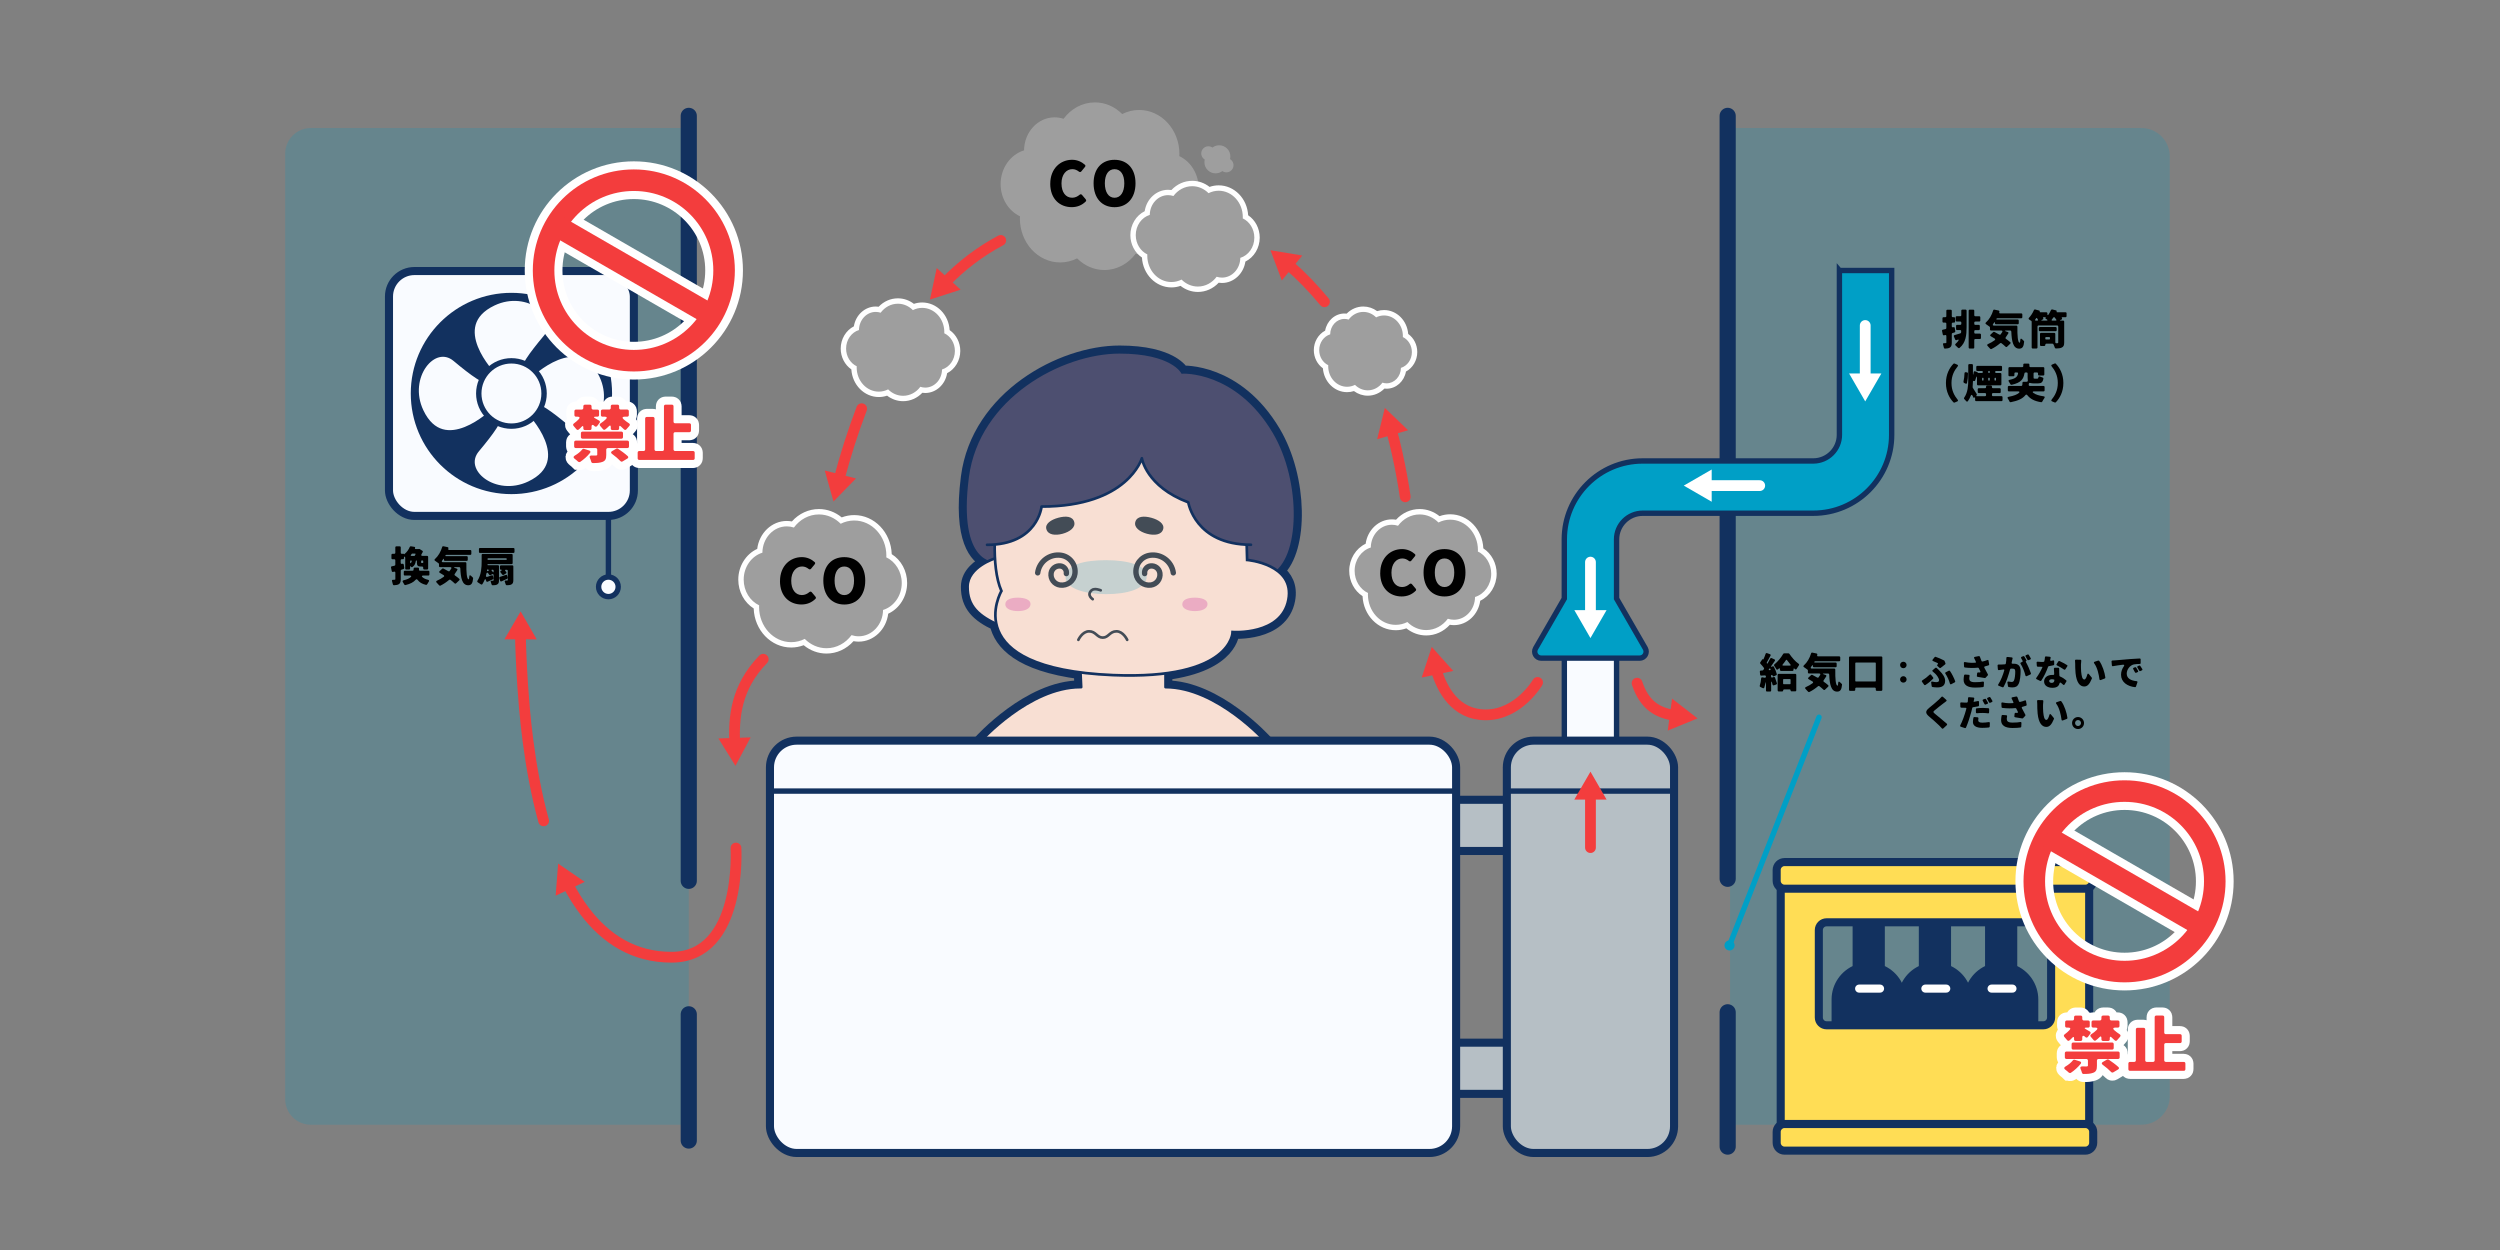 <?xml version="1.0" encoding="UTF-8"?>
<svg id="_18_" data-name="(18)" xmlns="http://www.w3.org/2000/svg" viewBox="0 0 928 464">
  <rect x="0" y="0" width="928" height="464" fill="#808080" stroke="none"/>
  <defs>
    <style>
      .cls-1, .cls-2, .cls-3, .cls-4, .cls-5, .cls-6, .cls-7, .cls-8, .cls-9, .cls-10, .cls-11, .cls-12, .cls-13, .cls-14, .cls-15, .cls-16, .cls-17, .cls-18, .cls-19, .cls-20 {
        stroke-miterlimit: 10;
      }

      .cls-1, .cls-5, .cls-6, .cls-8, .cls-21 {
        stroke-width: 2px;
      }

      .cls-1, .cls-6, .cls-8, .cls-9, .cls-10, .cls-22, .cls-11, .cls-12, .cls-13, .cls-14, .cls-23, .cls-16, .cls-17, .cls-24 {
        stroke: #12315f;
      }

      .cls-1, .cls-10 {
        fill: #f9fbff;
      }

      .cls-2 {
        stroke: #b6bfc5;
        stroke-width: 16px;
      }

      .cls-2, .cls-3, .cls-4, .cls-5, .cls-22, .cls-21, .cls-13, .cls-14, .cls-15, .cls-23, .cls-19, .cls-20 {
        fill: none;
      }

      .cls-3 {
        stroke-width: 14px;
      }

      .cls-3, .cls-7, .cls-15, .cls-18 {
        stroke: #fff;
      }

      .cls-4, .cls-5, .cls-22, .cls-21, .cls-14, .cls-15, .cls-23, .cls-18, .cls-24, .cls-20 {
        stroke-linecap: round;
      }

      .cls-4, .cls-15 {
        stroke-width: 4px;
      }

      .cls-4, .cls-19 {
        stroke: #f33d3d;
      }

      .cls-25 {
        opacity: .2;
      }

      .cls-25, .cls-8, .cls-26, .cls-18 {
        fill: #009fc6;
      }

      .cls-5 {
        stroke: #009fc6;
      }

      .cls-6, .cls-12, .cls-27 {
        fill: #12315f;
      }

      .cls-7, .cls-14 {
        stroke-width: 6px;
      }

      .cls-7, .cls-28 {
        fill: #f33d3d;
      }

      .cls-29 {
        fill: #ebacc3;
      }

      .cls-9, .cls-24 {
        fill: #f8dfd3;
      }

      .cls-10, .cls-12, .cls-16, .cls-17, .cls-18 {
        stroke-width: 3px;
      }

      .cls-22 {
        stroke-width: 5px;
      }

      .cls-22, .cls-21, .cls-23, .cls-24 {
        stroke-linejoin: round;
      }

      .cls-11, .cls-30 {
        fill: #4d4f70;
      }

      .cls-21, .cls-20 {
        stroke: #434c56;
      }

      .cls-31 {
        fill: #fff;
      }

      .cls-13 {
        stroke-width: 22px;
      }

      .cls-16, .cls-32 {
        fill: #fd5;
      }

      .cls-17 {
        fill: #b6bfc5;
      }

      .cls-33 {
        fill: #9e9e9e;
      }

      .cls-19 {
        stroke-width: 8px;
      }

      .cls-34 {
        fill: #434c56;
      }
    </style>
  </defs>
  <path class="cls-25" d="M642.2,47.52h152.68c5.81,0,10.53,4.72,10.53,10.53v348.91c0,5.81-4.72,10.53-10.53,10.53h-152.68V47.52h0Z"/>
  <path class="cls-25" d="M115.38,47.52h140.29v369.98H115.38c-5.25,0-9.52-4.26-9.52-9.52V57.04c0-5.25,4.26-9.52,9.52-9.52Z"/>
  <rect class="cls-10" x="144.39" y="100.61" width="90.9" height="90.9" rx="9.45" ry="9.45"/>
  <circle class="cls-6" cx="189.84" cy="146.06" r="36.36"/>
  <path class="cls-1" d="M183.17,139.3s-17.9-18.34,0-26.83c12.83-6.09,26.18,4.78,19.5,12.76-5.53,6.61-8.77,11.13-8.77,14.07"/>
  <path class="cls-1" d="M183.08,152.72s-18.34,17.9-26.83,0c-6.09-12.83,4.78-26.18,12.76-19.5,6.61,5.53,11.13,8.77,14.07,8.77"/>
  <path class="cls-1" d="M196.5,152.81s17.9,18.34,0,26.83c-12.83,6.09-26.18-4.78-19.5-12.76,5.53-6.61,8.77-11.13,8.77-14.07"/>
  <path class="cls-1" d="M196.59,139.4s18.34-17.9,26.83,0c6.09,12.83-4.78,26.18-12.76,19.5-6.61-5.53-11.13-8.77-14.07-8.77"/>
  <circle class="cls-1" cx="189.84" cy="146.06" r="12.12"/>
  <line class="cls-14" x1="255.67" y1="376.51" x2="255.67" y2="423.37"/>
  <line class="cls-14" x1="255.67" y1="43.01" x2="255.67" y2="326.96"/>
  <line class="cls-14" x1="641.31" y1="375.76" x2="641.31" y2="425.62"/>
  <line class="cls-14" x1="641.31" y1="43.01" x2="641.31" y2="326.21"/>
  <rect class="cls-1" x="580.68" y="236.85" width="19.39" height="49.6"/>
  <path class="cls-8" d="M682.79,100.39v61.02c0,5.35-4.35,9.7-9.7,9.7h-63.33c-16.04,0-29.09,13.05-29.09,29.09v21.99l-10.66,18.47c-.93,1.62.23,3.64,2.1,3.64h36.52c1.87,0,3.03-2.02,2.1-3.64l-10.66-18.47v-21.98c0-5.35,4.35-9.7,9.7-9.7h63.33c16.04,0,29.09-13.05,29.09-29.09v-61.02h-19.39Z"/>
  <g>
    <line class="cls-13" x1="528.19" y1="306.38" x2="568.15" y2="306.38"/>
    <line class="cls-2" x1="528.19" y1="306.38" x2="568.15" y2="306.38"/>
  </g>
  <g>
    <line class="cls-13" x1="528.19" y1="396.54" x2="568.15" y2="396.54"/>
    <line class="cls-2" x1="528.19" y1="396.54" x2="568.15" y2="396.54"/>
  </g>
  <rect class="cls-17" x="559.34" y="274.93" width="62.07" height="153.06" rx="9.91" ry="9.91"/>
  <line class="cls-1" x1="559.34" y1="293.65" x2="620.16" y2="293.65"/>
  <line class="cls-8" x1="225.84" y1="191.51" x2="225.84" y2="214.19"/>
  <circle class="cls-1" cx="225.84" cy="217.83" r="3.64"/>
  <g>
    <path class="cls-4" d="M319.85,151.72c-3.34,8.75-6.1,17.55-8.37,26.09"/>
    <polygon class="cls-28" points="306.15 174.65 309.39 186.16 317.74 177.6 306.15 174.65"/>
  </g>
  <g>
    <path class="cls-4" d="M371.47,89.25c-7.85,4.17-14.65,9.45-20.55,15.51"/>
    <polygon class="cls-28" points="347.71 99.5 345.2 111.2 356.59 107.52 347.71 99.5"/>
  </g>
  <g>
    <path class="cls-4" d="M491.64,112.02c-4.07-4.92-8.5-9.53-13.32-13.74"/>
    <polygon class="cls-28" points="483.41 94.85 471.6 92.89 475.81 104.1 483.41 94.85"/>
  </g>
  <g>
    <path class="cls-4" d="M521.62,184.42c-.37-2.51-.79-5.06-1.26-7.64-1.02-5.61-2.29-11.35-3.85-17.11"/>
    <polygon class="cls-28" points="522.69 159.7 514.05 151.42 511.2 163.04 522.69 159.7"/>
  </g>
  <g>
    <path class="cls-4" d="M570.75,253.32s-7.02,12.03-19.23,12.03c-11.27,0-16.25-9.44-18.43-16.77"/>
    <polygon class="cls-28" points="539.45 249.05 531.47 240.13 527.73 251.5 539.45 249.05"/>
  </g>
  <path class="cls-33" d="M444.95,69.9c0-5.35-2.96-9.95-7.19-11.95.01-.27.04-.53.04-.8,0-9.02-6.7-16.33-14.96-16.33-2.24,0-4.37.55-6.28,1.52-2.67-2.68-6.21-4.33-10.12-4.33-4.71,0-8.9,2.38-11.65,6.09-1.05-.35-2.16-.54-3.32-.54-6.23,0-11.27,5.47-11.34,12.25-5.02,1.54-8.7,6.56-8.7,12.53,0,5.35,2.96,9.95,7.19,11.95-.01.27-.04.53-.04.8,0,9.02,6.7,16.33,14.96,16.33,2.24,0,4.37-.55,6.28-1.52,2.67,2.68,6.21,4.33,10.12,4.33,4.71,0,8.9-2.38,11.65-6.09,1.05.35,2.16.54,3.32.54,6.23,0,11.27-5.47,11.34-12.25,5.02-1.54,8.7-6.56,8.7-12.53Z"/>
  <g>
    <path class="cls-33" d="M444.65,107.37c-2.29,0-4.48-.85-6.26-2.4-1.14.48-2.34.72-3.57.72-5.46,0-9.9-4.77-9.96-10.67-2.62-1.53-4.28-4.49-4.28-7.75,0-3.65,2.12-6.93,5.24-8.22.38-4.26,3.73-7.62,7.76-7.62.54,0,1.08.06,1.62.18,1.89-2.23,4.53-3.5,7.34-3.5,2.29,0,4.48.85,6.26,2.4,1.14-.48,2.34-.72,3.57-.72,5.46,0,9.9,4.77,9.96,10.67,2.62,1.53,4.28,4.49,4.28,7.75,0,3.65-2.12,6.93-5.24,8.22-.38,4.26-3.73,7.62-7.76,7.62-.54,0-1.09-.06-1.62-.18-1.89,2.23-4.53,3.5-7.34,3.5Z"/>
    <path class="cls-31" d="M442.55,69.12c2.34,0,4.47.99,6.06,2.59,1.14-.58,2.41-.91,3.76-.91,4.95,0,8.96,4.38,8.96,9.78,0,.16-.02.32-.02.48,2.53,1.2,4.3,3.95,4.3,7.16,0,3.57-2.2,6.58-5.21,7.5-.04,4.06-3.06,7.33-6.79,7.33-.69,0-1.36-.11-1.99-.32-1.64,2.22-4.15,3.64-6.97,3.64-2.34,0-4.47-.99-6.06-2.59-1.14.58-2.41.91-3.76.91-4.95,0-8.96-4.38-8.96-9.78,0-.16.02-.32.02-.48-2.53-1.2-4.3-3.95-4.3-7.16,0-3.57,2.2-6.58,5.21-7.5.04-4.06,3.06-7.33,6.79-7.33.69,0,1.36.11,1.99.32,1.64-2.22,4.15-3.64,6.97-3.64M442.55,67.12c-2.92,0-5.67,1.23-7.72,3.42-.41-.06-.83-.09-1.24-.09-4.36,0-8.02,3.46-8.68,7.94-3.19,1.58-5.32,5.05-5.32,8.89,0,3.41,1.65,6.54,4.3,8.31.33,6.18,5.11,11.1,10.94,11.1,1.16,0,2.29-.19,3.38-.58,1.87,1.47,4.11,2.26,6.44,2.26,2.92,0,5.67-1.23,7.72-3.42.41.06.83.09,1.24.09,4.36,0,8.02-3.46,8.68-7.94,3.19-1.58,5.32-5.05,5.32-8.89,0-3.41-1.65-6.54-4.3-8.31-.33-6.18-5.11-11.1-10.94-11.1-1.16,0-2.29.19-3.38.58-1.87-1.47-4.11-2.26-6.44-2.26h0Z"/>
  </g>
  <g>
    <path d="M389.86,68.19c0-5.64,3.79-8.88,8.11-8.88,1.97,0,3.6.82,4.75,1.85.24.19.24.53.05.77l-1.39,1.7c-.24.29-.6.31-.89.07-.7-.55-1.46-.91-2.45-.91-2.21,0-4.01,1.97-4.01,5.28s1.56,5.33,3.96,5.33c1.08,0,2.02-.46,2.76-1.1.29-.26.65-.24.91.07l1.37,1.63s0,.02.02.05c.19.22.19.53-.02.74-1.39,1.39-3.17,2.11-5.21,2.11-4.32,0-7.97-2.95-7.97-8.71Z"/>
    <path d="M405.94,68.03c0-5.57,3.17-8.71,7.78-8.71s7.78,3.17,7.78,8.71-3.14,8.88-7.78,8.88-7.78-3.31-7.78-8.88ZM417.34,68.03c0-3.29-1.39-5.23-3.62-5.23s-3.6,1.94-3.6,5.23,1.37,5.38,3.6,5.38,3.62-2.06,3.62-5.38Z"/>
  </g>
  <path class="cls-33" d="M456.74,63.51c1.2-.83,1.51-2.48.67-3.69-.22-.32-.5-.57-.81-.76.26-1.11.09-2.32-.61-3.33-1.31-1.9-3.91-2.37-5.8-1.06-.05.03-.09.08-.13.11-.88-.61-2.08-.66-3.01-.01-1.2.83-1.51,2.48-.67,3.69.22.32.5.57.81.76-.26,1.11-.09,2.32.61,3.33,1.31,1.9,3.91,2.37,5.8,1.06.05-.03.09-.08.13-.11.88.61,2.08.66,3.01.01Z"/>
  <g>
    <path class="cls-33" d="M335.23,147.93c-2.1,0-4.12-.77-5.76-2.19-1.04.43-2.14.65-3.26.65-5.04,0-9.15-4.39-9.22-9.82-2.41-1.42-3.93-4.16-3.93-7.16,0-3.37,1.95-6.39,4.82-7.6.37-3.93,3.47-7.02,7.2-7.02.49,0,.98.05,1.45.16,1.75-2.05,4.18-3.21,6.77-3.21,2.1,0,4.12.77,5.76,2.19,1.05-.43,2.14-.65,3.26-.65,5.04,0,9.15,4.39,9.22,9.82,2.41,1.42,3.93,4.16,3.93,7.16,0,3.37-1.95,6.39-4.82,7.6-.37,3.93-3.47,7.02-7.2,7.02-.49,0-.98-.05-1.45-.16-1.74,2.05-4.18,3.21-6.77,3.21Z"/>
    <path class="cls-31" d="M333.3,112.74c2.15,0,4.1.91,5.56,2.38,1.05-.53,2.22-.84,3.45-.84,4.54,0,8.22,4.02,8.22,8.98,0,.15-.01.29-.02.44,2.32,1.1,3.95,3.63,3.95,6.57,0,3.28-2.02,6.04-4.78,6.88-.04,3.72-2.81,6.73-6.23,6.73-.63,0-1.25-.11-1.82-.3-1.51,2.04-3.81,3.34-6.4,3.34-2.15,0-4.1-.91-5.56-2.38-1.05.53-2.22.84-3.45.84-4.54,0-8.22-4.02-8.22-8.98,0-.15.01-.29.02-.44-2.32-1.1-3.95-3.63-3.95-6.57,0-3.28,2.02-6.04,4.78-6.88.04-3.72,2.81-6.73,6.23-6.73.63,0,1.25.11,1.82.3,1.51-2.04,3.81-3.34,6.4-3.34M333.3,110.74c-2.7,0-5.24,1.12-7.14,3.12-.36-.05-.72-.08-1.08-.08-4.06,0-7.46,3.19-8.12,7.35-2.94,1.5-4.89,4.71-4.89,8.27,0,3.15,1.52,6.05,3.95,7.72.34,5.72,4.79,10.26,10.2,10.26,1.05,0,2.08-.17,3.07-.51,1.73,1.33,3.8,2.05,5.94,2.05,2.7,0,5.24-1.12,7.14-3.12.36.05.72.08,1.08.08,4.06,0,7.46-3.19,8.12-7.35,2.94-1.5,4.89-4.71,4.89-8.27,0-3.15-1.52-6.05-3.95-7.72-.34-5.72-4.79-10.26-10.2-10.26-1.05,0-2.08.17-3.07.51-1.73-1.33-3.8-2.05-5.94-2.05h0Z"/>
  </g>
  <g>
    <path class="cls-33" d="M507.72,145.88c-1.8,0-3.52-.65-4.93-1.84-.88.35-1.8.53-2.74.53-4.35,0-7.89-3.76-8-8.43-2.05-1.25-3.35-3.6-3.35-6.18,0-2.9,1.66-5.5,4.11-6.57.36-3.38,3.05-6.02,6.27-6.02.4,0,.79.04,1.18.12,1.51-1.73,3.6-2.71,5.82-2.71,1.8,0,3.52.65,4.93,1.84.88-.35,1.8-.53,2.74-.53,4.35,0,7.89,3.76,8,8.43,2.05,1.25,3.35,3.6,3.35,6.18,0,2.89-1.66,5.5-4.11,6.57-.36,3.38-3.05,6.02-6.27,6.02-.4,0-.79-.04-1.18-.12-1.51,1.73-3.6,2.71-5.82,2.71Z"/>
    <path class="cls-31" d="M506.07,115.78c1.83,0,3.49.77,4.74,2.03.89-.45,1.89-.71,2.94-.71,3.87,0,7,3.42,7,7.64,0,.13-.01.25-.02.37,1.98.94,3.36,3.09,3.36,5.59,0,2.79-1.72,5.14-4.07,5.86-.03,3.17-2.39,5.73-5.31,5.73-.54,0-1.06-.09-1.55-.25-1.28,1.74-3.25,2.85-5.45,2.85-1.83,0-3.49-.77-4.74-2.03-.89.45-1.89.71-2.94.71-3.87,0-7-3.42-7-7.64,0-.13.01-.25.02-.37-1.98-.94-3.36-3.09-3.36-5.59,0-2.79,1.72-5.14,4.07-5.86.03-3.17,2.39-5.73,5.31-5.73.54,0,1.06.09,1.55.25,1.28-1.74,3.25-2.85,5.45-2.85M506.07,113.78c-2.33,0-4.53.95-6.19,2.64-.27-.03-.54-.05-.81-.05-3.55,0-6.54,2.75-7.18,6.36-2.52,1.35-4.2,4.15-4.2,7.24,0,2.73,1.29,5.25,3.37,6.73.37,4.96,4.25,8.87,8.97,8.87.87,0,1.73-.13,2.56-.4,1.5,1.11,3.27,1.71,5.12,1.71,2.33,0,4.53-.95,6.19-2.64.27.03.54.05.81.05,3.55,0,6.54-2.75,7.18-6.36,2.52-1.35,4.2-4.15,4.2-7.24,0-2.73-1.29-5.25-3.37-6.73-.37-4.96-4.25-8.87-8.97-8.87-.87,0-1.73.13-2.56.4-1.5-1.11-3.27-1.71-5.12-1.71h0Z"/>
  </g>
  <g>
    <path class="cls-33" d="M529.4,234.87c-2.63,0-5.15-.99-7.18-2.79-1.33.57-2.71.86-4.14.86-6.23,0-11.3-5.48-11.32-12.22-3.02-1.72-4.93-5.11-4.93-8.84,0-4.18,2.45-7.92,6.03-9.36.39-4.88,4.2-8.73,8.79-8.73.65,0,1.29.08,1.92.23,2.15-2.58,5.17-4.05,8.4-4.05,2.63,0,5.15.99,7.18,2.79,1.33-.57,2.71-.86,4.14-.86,6.23,0,11.3,5.48,11.32,12.22,3.02,1.72,4.93,5.11,4.93,8.84,0,4.18-2.45,7.92-6.03,9.36-.39,4.88-4.2,8.73-8.79,8.73-.65,0-1.29-.08-1.92-.23-2.15,2.58-5.18,4.05-8.4,4.05Z"/>
    <path class="cls-31" d="M526.98,190.96c2.7,0,5.14,1.14,6.98,2.99,1.32-.67,2.78-1.05,4.33-1.05,5.7,0,10.32,5.04,10.32,11.27,0,.19-.02.37-.03.55,2.92,1.38,4.96,4.55,4.96,8.24,0,4.12-2.54,7.58-6,8.64-.05,4.67-3.53,8.45-7.82,8.45-.8,0-1.57-.13-2.29-.37-1.89,2.56-4.79,4.2-8.03,4.2-2.7,0-5.14-1.14-6.98-2.99-1.32.67-2.78,1.05-4.33,1.05-5.7,0-10.32-5.04-10.32-11.27,0-.19.02-.37.03-.55-2.92-1.38-4.96-4.55-4.96-8.24,0-4.12,2.54-7.58,6-8.64.05-4.67,3.53-8.45,7.82-8.45.8,0,1.57.13,2.29.37,1.89-2.56,4.79-4.2,8.03-4.2M526.98,188.96c-3.33,0-6.47,1.43-8.77,3.96-.51-.09-1.03-.13-1.55-.13-4.92,0-9.04,3.95-9.73,9.05-3.65,1.74-6.1,5.67-6.1,10.04,0,3.88,1.9,7.44,4.95,9.41.3,7.03,5.7,12.65,12.31,12.65,1.35,0,2.67-.24,3.95-.7,2.12,1.71,4.69,2.64,7.37,2.64,3.33,0,6.47-1.43,8.77-3.96.51.09,1.03.13,1.55.13,4.92,0,9.04-3.95,9.73-9.05,3.65-1.74,6.1-5.67,6.1-10.04,0-3.88-1.9-7.44-4.95-9.41-.3-7.03-5.7-12.65-12.31-12.65-1.35,0-2.67.24-3.95.7-2.12-1.71-4.69-2.64-7.37-2.64h0Z"/>
  </g>
  <g>
    <path class="cls-33" d="M306.79,241.6c-3.03,0-5.94-1.15-8.27-3.26-1.54.68-3.16,1.02-4.81,1.02-7.14,0-12.94-6.29-12.94-14.03v-.04c-3.49-1.94-5.71-5.84-5.71-10.13,0-4.81,2.83-9.11,6.97-10.72.4-5.61,4.76-10.05,10.02-10.05.77,0,1.53.09,2.28.28,2.46-3,5.94-4.71,9.66-4.71,3.03,0,5.95,1.15,8.27,3.26,1.54-.68,3.16-1.02,4.81-1.02,7.14,0,12.94,6.29,12.94,14.03v.04c3.49,1.94,5.71,5.85,5.71,10.13,0,4.81-2.83,9.11-6.97,10.72-.4,5.61-4.76,10.05-10.02,10.05-.77,0-1.53-.09-2.28-.28-2.46,3-5.94,4.71-9.66,4.71Z"/>
    <path class="cls-31" d="M303.99,190.96c3.12,0,5.95,1.32,8.08,3.46,1.52-.77,3.22-1.21,5.01-1.21,6.59,0,11.94,5.83,11.94,13.03,0,.22-.02.42-.03.64,3.37,1.6,5.74,5.26,5.74,9.54,0,4.76-2.94,8.77-6.94,10-.06,5.41-4.08,9.77-9.05,9.77-.92,0-1.81-.15-2.65-.43-2.19,2.96-5.54,4.86-9.29,4.86-3.12,0-5.95-1.32-8.08-3.46-1.52.77-3.22,1.21-5.01,1.21-6.59,0-11.94-5.83-11.94-13.03,0-.22.02-.42.03-.64-3.37-1.6-5.74-5.26-5.74-9.54,0-4.76,2.94-8.77,6.94-10,.06-5.41,4.08-9.77,9.05-9.77.92,0,1.81.15,2.65.43,2.19-2.96,5.54-4.86,9.29-4.86M303.99,188.96c-3.82,0-7.41,1.66-10.04,4.6-.63-.12-1.27-.18-1.91-.18-5.59,0-10.26,4.54-10.96,10.37-4.2,1.92-7.03,6.41-7.03,11.41,0,4.44,2.21,8.5,5.72,10.7.26,8.04,6.41,14.5,13.93,14.5,1.59,0,3.14-.29,4.63-.86,2.43,2.01,5.39,3.1,8.46,3.1,3.82,0,7.41-1.66,10.04-4.6.63.12,1.27.18,1.91.18,5.59,0,10.26-4.54,10.96-10.37,4.2-1.92,7.03-6.41,7.03-11.41,0-4.44-2.21-8.5-5.72-10.7-.26-8.04-6.41-14.5-13.93-14.5-1.59,0-3.14.29-4.63.86-2.43-2.01-5.39-3.1-8.46-3.1h0Z"/>
  </g>
  <g>
    <path class="cls-4" d="M283.31,244.71c-10.25,10.57-10.92,21.66-10.62,30.96"/>
    <polygon class="cls-28" points="266.68 274.11 273 284.27 278.64 273.72 266.68 274.11"/>
  </g>
  <g>
    <path d="M512.34,212.7c0-5.64,3.79-8.88,8.11-8.88,1.97,0,3.6.82,4.75,1.85.24.19.24.53.05.77l-1.39,1.7c-.24.29-.6.31-.89.07-.7-.55-1.46-.91-2.45-.91-2.21,0-4.01,1.97-4.01,5.28s1.56,5.33,3.96,5.33c1.08,0,2.02-.46,2.76-1.1.29-.26.65-.24.91.07l1.37,1.63s0,.02.02.05c.19.22.19.53-.02.74-1.39,1.39-3.17,2.11-5.21,2.11-4.32,0-7.97-2.95-7.97-8.71Z"/>
    <path d="M528.42,212.53c0-5.57,3.17-8.71,7.78-8.71s7.78,3.17,7.78,8.71-3.14,8.88-7.78,8.88-7.78-3.31-7.78-8.88ZM539.82,212.53c0-3.29-1.39-5.23-3.62-5.23s-3.6,1.94-3.6,5.23,1.37,5.38,3.6,5.38,3.62-2.06,3.62-5.38Z"/>
  </g>
  <path class="cls-22" d="M474.27,211.95c8.97-8.03,8.74-34.48-1.4-51.55-13.9-23.39-33.99-22.19-33.99-22.19,0,0-3.76-7.45-23.31-7.45-21.49,0-52.53,16.64-56.39,46.34-3.05,23.49,3.38,29.73,7.35,31.37-2.99,1.49-7.29,4.48-7.34,9.27-.08,7,3.8,10.67,10.66,13.88,1.54,7.04,8.59,15.05,31.24,17.99l.25,5.45h-.31c-19.06,0-37.14,20.22-37.14,20.22h105.92s-18.09-20.22-37.14-20.22v-5.11c24.89-3.22,24.9-15.34,24.9-15.34,0,0,18.18,1.35,20.7-11.95.97-5.13-1.09-8.5-3.98-10.71Z"/>
  <g>
    <path d="M289.54,215.68c0-5.64,3.79-8.88,8.11-8.88,1.97,0,3.6.82,4.75,1.85.24.19.24.53.05.77l-1.39,1.7c-.24.29-.6.31-.89.07-.7-.55-1.46-.91-2.45-.91-2.21,0-4.01,1.97-4.01,5.28s1.56,5.33,3.96,5.33c1.08,0,2.02-.46,2.76-1.1.29-.26.65-.24.91.07l1.37,1.63s0,.02.02.05c.19.22.19.53-.02.74-1.39,1.39-3.17,2.11-5.21,2.11-4.32,0-7.97-2.95-7.97-8.71Z"/>
    <path d="M305.62,215.52c0-5.57,3.17-8.71,7.78-8.71s7.78,3.17,7.78,8.71-3.14,8.88-7.78,8.88-7.78-3.31-7.78-8.88ZM317.02,215.52c0-3.29-1.39-5.23-3.62-5.23s-3.6,1.94-3.6,5.23,1.37,5.38,3.6,5.38,3.62-2.06,3.62-5.38Z"/>
  </g>
  <g>
    <path class="cls-4" d="M201.79,304.7c-2.67-9.7-4.53-19.91-5.81-29.76-.53-4.12-.97-8.17-1.32-12.1-.25-2.84-.46-5.62-.64-8.31-.54-8.41-.77-14.59-.84-18.95"/>
    <polygon class="cls-28" points="199.23 237.34 193.26 226.96 187.26 237.31 199.23 237.34"/>
  </g>
  <g>
    <path class="cls-4" d="M273.19,314.79s2.46,40.53-23.94,40.53c-13.84,0-24.29-6.65-32.17-17.01-2.3-3.02-4.38-6.36-6.26-9.94"/>
    <polygon class="cls-28" points="217.05 327.34 207.18 320.57 206.25 332.5 217.05 327.34"/>
  </g>
  <g>
    <path d="M725.62,121.79l.18,1.18c.03.21-.08.38-.27.43-.24.08-.5.14-.74.21-.18.05-.29.21-.29.38v3.14c0,.96-.16,1.52-.67,1.86-.45.29-1.04.38-1.84.42-.24,0-.38-.14-.43-.37-.06-.35-.16-.77-.29-1.14-.11-.34.03-.53.37-.51.24,0,.46,0,.58-.02h.03c.16,0,.24-.05.24-.24v-2.37c0-.32-.21-.48-.51-.38l-.32.08c-.24.06-.43-.05-.5-.3l-.27-1.3c-.06-.24.06-.43.3-.48l.99-.22c.18-.03.3-.19.3-.38v-1.62c0-.24-.16-.4-.4-.4h-.64c-.24,0-.4-.16-.4-.4v-1.22c0-.24.16-.4.4-.4h.64c.24,0,.4-.16.4-.4v-1.97c0-.24.16-.4.4-.4h1.22c.24,0,.4.16.4.4v1.97c0,.24.16.4.4.4h.42c.24,0,.4.16.4.4v1.22c0,.24-.16.4-.4.4h-.42c-.24,0-.4.16-.4.4v.94c0,.3.19.46.5.38l.13-.03c.26-.06.46.06.5.34ZM728.03,116.98v-1.65c0-.24.16-.4.4-.4h1.17c.24,0,.4.16.4.4v6.07c0,2.95-.27,5.83-2.62,7.75-.18.14-.4.11-.56-.05-.24-.27-.56-.56-.86-.82-.26-.22-.26-.48,0-.7.4-.34.7-.7.98-1.09.24-.37.1-.53-.32-.37l-.35.14c-.21.08-.42-.02-.5-.22l-.48-1.12c-.11-.26,0-.48.27-.54.61-.18,1.34-.4,2.13-.64.14-.05.26-.18.27-.34.02-.14.02-.3.03-.46.02-.26-.14-.42-.4-.42h-1.1c-.24,0-.4-.16-.4-.4v-1.14c0-.24.16-.4.4-.4h1.15c.24,0,.4-.16.4-.4v-.43c0-.24-.16-.4-.4-.4h-1.3c-.24,0-.4-.16-.4-.4v-1.17c0-.24.16-.4.4-.4h1.3c.24,0,.4-.16.4-.4ZM735.33,124.24v1.2c0,.24-.16.4-.4.4h-1.68c-.24,0-.4.16-.4.4v2.74c0,.24-.16.4-.4.4h-1.28c-.24,0-.4-.16-.4-.4v-13.64c0-.24.16-.4.4-.4h1.28c.24,0,.4.16.4.4v1.65c0,.24.16.4.4.4h1.44c.24,0,.4.16.4.4v1.17c0,.24-.16.4-.4.4h-1.44c-.24,0-.4.16-.4.4v.43c0,.24.16.4.4.4h1.26c.24,0,.4.16.4.4v1.14c0,.24-.16.4-.4.4h-1.26c-.24,0-.4.16-.4.4v.51c0,.24.16.4.4.4h1.68c.24,0,.4.16.4.4Z"/>
    <path d="M740.26,120.86h8.2c.24,0,.4.16.4.4-.05,3.33.14,5.92.83,5.95h.03c.11-.05.19-.38.22-.99.03-.59.27-.67.69-.26.19.21.38.38.56.53l.03.03c.1.08.16.19.14.34-.16,1.74-.58,2.56-1.83,2.56-2.26,0-2.8-2.74-2.93-6.34-.02-.22-.18-.38-.4-.38h-1.46c-.66,0-.67.13-.05.34l.56.19c.29.08.37.32.22.56-.29.5-.59.96-.93,1.42-.16.21-.13.43.08.58.61.43,1.15.83,1.58,1.23.18.16.18.38,0,.56l-1.17,1.12c-.18.18-.42.16-.59-.02-.4-.4-.93-.83-1.5-1.28-.14-.11-.35-.11-.5.02-1.01.86-2.06,1.57-3.2,2.13-.18.1-.37.03-.5-.11-.24-.3-.59-.67-.91-.99-.29-.29-.26-.56.13-.74.88-.38,1.71-.86,2.46-1.41.27-.19.26-.46-.02-.64-.48-.3-.96-.58-1.42-.85-.29-.16-.32-.42-.06-.64l.96-.9c.13-.11.3-.14.45-.06.58.29,1.18.62,1.81.99.18.11.4.08.51-.1.21-.27.38-.54.56-.83.21-.34.06-.58-.34-.58h-3.79c-.24,0-.4-.16-.4-.4v-.72c0-.11-.06-.24-.14-.3-.35-.29-.85-.62-1.28-.91-.32-.19-.34-.46-.05-.7,1.2-1.07,2.13-2.69,2.66-4.43.06-.22.24-.34.46-.29l1.54.32c.26.06.37.26.29.5v.03l-.02.05v.03c-.1.27.03.46.34.46h7.81c.24,0,.4.16.4.4v1.01c0,.24-.16.4-.4.4h-8.87c-.14,0-.29.08-.35.21-.08.14-.03.26.13.26h7.76c.24,0,.4.16.4.4v.96c0,.24-.16.4-.4.4h-8.04c-.24,0-.4-.16-.4-.4v-.14c0-.32-.11-.35-.29-.08-.11.14-.21.29-.32.42-.34.45-.22.7.32.7Z"/>
    <path d="M767.11,116.33v1.02c0,.24-.16.4-.4.4h-1.14c-.26,0-.34.14-.19.35.13.22.06.43-.18.53l-.27.1c-.4.16-.38.27.05.27h.85c.24,0,.4.16.4.4v7.75c0,.96-.21,1.52-.86,1.84-.58.3-1.3.35-2.21.37-.21,0-.35-.13-.42-.32-.11-.38-.32-.85-.51-1.25-.06-.13-.21-.21-.35-.21h-2.26c-.24,0-.4.18-.4.43,0,.24-.16.42-.4.42h-1.17c-.24,0-.4-.16-.4-.4v-4.07c0-.24.16-.4.4-.4h4.88c.24,0,.4.16.4.4v3.07c0,.24.14.38.38.38h.37c.26-.02.34-.1.34-.3v-5.89c0-.24-.16-.4-.4-.4h-6.9c-.24,0-.4.16-.4.4v7.75c0,.24-.16.4-.4.4h-1.36c-.24,0-.4-.16-.4-.4v-9.56c0-.13-.06-.24-.16-.32h-.03c-.21-.16-.46-.32-.69-.45-.3-.18-.34-.43-.1-.69.72-.77,1.38-1.81,1.81-2.83.08-.19.27-.3.48-.24l1.51.4c.18.05.26.19.18.37-.06.16,0,.27.18.27h2.26c.24,0,.4.16.4.4v.29c0,.42.18.48.42.14.35-.51.66-1.07.9-1.63.08-.19.27-.3.48-.26l1.44.37c.19.05.27.21.19.38-.08.18,0,.3.21.3h3.09c.24,0,.4.16.4.4ZM755.68,119h.58c.22,0,.32-.14.21-.34-.08-.16-.18-.32-.27-.48-.11-.21-.27-.21-.4-.02l-.3.43c-.19.24-.13.4.19.4ZM763.44,121.79v.75c0,.24-.16.4-.4.4h-5.84c-.24,0-.4-.16-.4-.4v-.75c0-.24.16-.4.4-.4h5.84c.24,0,.4.16.4.4ZM758.05,119h1.6c.46,0,.53-.18.13-.43l-.43-.26c-.14-.1-.16-.22-.02-.35.13-.13.1-.21-.08-.21h-.64c-.24,0-.3.13-.19.34.02.05.05.08.06.13.06.13.02.27-.11.32l-.38.18c-.37.18-.34.29.06.29ZM760.95,125.77v-.4c0-.14-.1-.24-.24-.24h-1.25c-.14,0-.24.1-.24.24v.4c0,.14.1.24.24.24h1.25c.14,0,.24-.1.24-.24ZM761.86,119h1.22c.26,0,.34-.14.21-.35-.18-.26-.37-.54-.58-.8-.03-.06-.11-.1-.18-.1h-.13c-.08,0-.16.05-.19.1-.19.26-.37.51-.54.74-.21.26-.14.42.19.42Z"/>
    <path d="M725.12,149.33c-1.46-1.5-2.79-3.89-2.79-7.15s1.33-5.65,2.79-7.15c.11-.11.29-.14.43-.08l.99.42c.3.13.35.38.14.64-1.23,1.49-2.29,3.43-2.29,6.18s1.06,4.69,2.29,6.18c.21.26.16.51-.14.64l-.99.42c-.14.06-.32.03-.43-.08Z"/>
    <path d="M729.68,138.17l.5.06c.19.03.34.19.34.4,0,1.12-.13,2.48-.37,3.52-.06.27-.29.38-.54.24l-.56-.27c-.18-.1-.26-.29-.21-.5.22-.85.35-2.03.38-3.06.02-.27.19-.43.46-.4ZM739.83,147.05h3.11c.24,0,.4.16.4.4v1.06c0,.24-.16.4-.4.4h-9.38c-.24,0-.4-.16-.4-.4v-.83c0-.22-.1-.27-.26-.11s-.32.13-.4-.06v-.03c-.08-.16-.18-.34-.26-.53-.26-.53-.53-.5-.74.05-.26.66-.59,1.3-1.01,1.89-.21.27-.46.26-.67-.02-.21-.24-.43-.5-.64-.69-.18-.18-.21-.4-.06-.59,1.34-1.94,1.5-4.42,1.5-6.82v-5.22c0-.24.16-.4.4-.4h.93c.24,0,.4.16.4.4v3.15c0,.62.08.64.19.02.03-.19.05-.37.08-.54.03-.3.24-.45.54-.34l.86.3c.08.03.11.08.1.16v.03c-.03.08.02.13.1.13h1.44c.22,0,.37-.14.37-.38,0-.22-.14-.37-.37-.37h-1.67c-.24,0-.4-.16-.4-.4v-1.1c0-.24.16-.4.4-.4h8.77c.24,0,.4.16.4.4v1.1c0,.24-.16.4-.4.4h-1.78c-.24,0-.38.14-.38.37,0,.24.14.38.38.38h1.54c.24,0,.4.16.4.4v3.78c0,.24-.16.4-.4.4h-8.26c-.24,0-.4-.16-.4-.4v-2.27c0-.8-.16-.82-.38-.06-.11.32-.21.62-.3.91-.06.21-.27.29-.48.19-.21-.08-.35.02-.35.24-.02.67-.05,1.34-.11,2.02-.02.1.02.21.08.29.38.54,1.09,1.73,1.44,2.3.1.16.05.38-.08.51-.16.16-.14.29.08.29h3.07c.24,0,.4-.16.4-.4v-.35c0-.24-.16-.4-.4-.4h-2.29c-.24,0-.4-.16-.4-.4v-1.01c0-.24.16-.4.4-.4h2.29c.24,0,.4-.16.4-.4v-.18c0-.24.16-.4.4-.4h1.39c.24,0,.4.16.4.4v.18c0,.24.16.4.4.4h2.45c.24,0,.4.16.4.4v1.01c0,.24-.16.4-.4.4h-2.45c-.24,0-.4.16-.4.4v.35c0,.24.16.4.4.4ZM735.75,140.46v.59c0,.14.1.24.24.24h.06c.14,0,.24-.1.24-.24v-.59c0-.14-.1-.24-.24-.24h-.06c-.14,0-.24.1-.24.24ZM738.37,140.22h-.11c-.14,0-.24.1-.24.24v.59c0,.14.1.24.24.24h.11c.14,0,.24-.1.24-.24v-.59c0-.14-.1-.24-.24-.24ZM738.03,137.94v.27c0,.14.1.24.24.24h.1c.14,0,.24-.1.24-.24v-.27c0-.14-.1-.24-.24-.24h-.1c-.14,0-.24.1-.24.24ZM740.92,141.05v-.59c0-.14-.1-.24-.24-.24h-.08c-.14,0-.24.1-.24.24v.59c0,.14.1.24.24.24h.08c.14,0,.24-.1.24-.24Z"/>
    <path d="M758.53,145.28h-3.49c-.56,0-.69.29-.22.59.9.62,2.11,1.01,3.7,1.22.51.06.61.32.32.74-.29.4-.56.86-.75,1.25-.08.16-.26.26-.43.22-2.43-.38-4-1.2-5.12-2.61-.24-.29-.51-.29-.74.02-.93,1.18-2.54,2.03-5.41,2.59-.22.03-.4-.08-.48-.27-.14-.34-.35-.72-.58-1.04-.24-.37-.16-.64.29-.7,1.92-.35,3.09-.82,3.81-1.44.35-.3.21-.56-.26-.56h-3.47c-.24,0-.4-.16-.4-.4v-1.22c0-.24.16-.4.4-.4h4.58c.21,0,.37-.14.4-.34v-.03c.02-.24.03-.51.06-.78v-.03c0-.22.16-.37.4-.37h1.06c.46,0,.59-.24.51-.67-.05-.27-.06-.58-.06-.94v-1.46c0-.24-.16-.4-.4-.4h-.38c-.21,0-.37.14-.4.35-.35,2.08-1.2,3.46-4.75,4.24-.21.05-.4-.06-.48-.24v-.03c-.14-.26-.34-.58-.53-.86-.27-.37-.18-.64.27-.72,2.3-.48,2.87-1.18,3.11-2.29.06-.27-.11-.45-.38-.45h-.56c-.24,0-.4.16-.4.4v.62c0,.24-.16.4-.4.4h-1.42c-.24,0-.4-.16-.4-.4v-2.59c0-.24.16-.4.4-.4h4.71c.24,0,.4-.16.4-.4v-.51c0-.24.16-.4.4-.4h1.47c.24,0,.4.16.4.4v.51c0,.24.16.4.4.4h4.74c.24,0,.4.16.4.4v2.31c0,.24-.16.4-.4.4h-1.54c-.24,0-.4-.16-.4-.4v-.34c0-.24-.16-.4-.4-.4h-.85c-.24,0-.4.16-.4.4v1.44c0,.43.08.46.46.46h.93c.22,0,.32-.08.4-.42.06-.37.27-.48.62-.34.29.13.62.24.93.34.21.05.34.22.3.45-.24,1.34-.8,1.74-2.02,1.74h-1.54c-.51,0-.91-.05-1.23-.14-.38-.13-.59-.03-.62.37v.03c-.02.06-.02.14-.03.21v.03c-.02.27.14.45.42.45h5.07c.24,0,.4.16.4.4v1.22c0,.24-.16.4-.4.4Z"/>
    <path d="M763.13,135.02c1.46,1.5,2.79,3.89,2.79,7.15s-1.33,5.65-2.79,7.15c-.11.11-.29.14-.43.08l-.99-.42c-.3-.13-.35-.38-.14-.64,1.23-1.49,2.29-3.43,2.29-6.18s-1.06-4.69-2.29-6.18c-.21-.26-.16-.51.14-.64l.99-.42c.14-.06.32-.03.43.08Z"/>
  </g>
  <g>
    <path d="M657.96,251.45l.43-.14c.21-.06.42.03.5.24.26.67.51,1.44.69,2.06.06.21-.05.4-.24.48l-.85.29c-.26.1-.46-.02-.54-.29-.05-.21-.1-.42-.16-.62-.19-.66-.34-.62-.34.05v2.79c0,.24-.16.4-.4.4h-1.12c-.24,0-.4-.16-.4-.4v-2.29c0-1.06-.06-1.06-.29-.03-.1.43-.21.85-.34,1.22-.08.27-.32.35-.58.22-.26-.14-.58-.29-.85-.42-.22-.1-.32-.3-.24-.54.26-.75.43-1.73.51-2.67.02-.27.21-.42.46-.37l.85.14c.27.05.46-.14.46-.43,0-.26-.18-.45-.43-.43l-1.3.08c-.22.02-.4-.13-.42-.35l-.11-1.1c-.02-.26.14-.42.38-.43l.56-.03c.11,0,.22-.05.29-.13l.29-.38c.1-.13.08-.3,0-.43-.37-.53-.85-1.09-1.31-1.57-.14-.14-.16-.35-.05-.51l.74-1.09c.06-.1.16-.11.24-.03h.03c.06.08.14.06.19-.05.29-.64.58-1.34.78-1.98.08-.24.29-.34.53-.26l1.07.38c.26.1.35.32.22.56-.46.88-.93,1.76-1.36,2.48-.08.13-.05.29.03.4.08.11.19.11.27-.02.35-.61.69-1.2.96-1.76.11-.21.32-.29.53-.19l.99.45c.26.11.34.35.18.58-.4.61-.85,1.25-1.3,1.87-.22.3-.13.42.22.26l.24-.1c.21-.08.4-.02.51.18.45.88.86,1.9,1.06,2.69.05.18-.05.35-.22.43l-.93.4c-.19.1-.34,0-.38-.19l-.02-.08c-.03-.16-.16-.26-.32-.24s-.26.11-.26.27v.29c0,.32.21.48.51.37ZM656.83,248.76h.18c.19-.02.29-.14.21-.34-.02-.03-.05-.08-.06-.13-.1-.22-.26-.24-.4-.05l-.11.14c-.19.24-.11.38.19.37ZM660.72,248.65v-.24c0-.38-.18-.45-.46-.21l-.3.27h-.03c-.21.19-.45.13-.59-.13-.21-.38-.46-.8-.72-1.14-.16-.22-.14-.45.08-.62,1.28-1.02,2.53-2.64,3.22-3.84.06-.13.21-.21.35-.21h1.63c.13,0,.26.06.32.18.93,1.34,2.15,2.82,3.41,3.67.22.14.27.38.11.61-.29.4-.58.85-.83,1.3-.13.24-.38.3-.59.11l-.14-.13c-.26-.24-.43-.16-.43.19v.19c0,.24-.16.4-.4.4h-4.21c-.24,0-.4-.16-.4-.4ZM659.86,256.28v-5.75c0-.24.16-.4.4-.4h6.12c.24,0,.4.16.4.4v5.7c0,.24-.16.4-.4.4h-1.34c-.22,0-.37-.14-.37-.35,0-.22-.14-.37-.35-.37h-2.03c-.22,0-.38.16-.38.38s-.16.38-.38.38h-1.25c-.24,0-.4-.16-.4-.4ZM661.93,247.06h2.48c.32,0,.4-.16.18-.42-.46-.54-.9-1.1-1.25-1.6-.13-.18-.29-.18-.4,0-.34.51-.74,1.07-1.2,1.62-.19.24-.13.4.19.4ZM664.42,252.06h-2.29c-.14,0-.24.1-.24.24v1.44c0,.14.1.24.24.24h2.29c.14,0,.24-.1.24-.24v-1.44c0-.14-.1-.24-.24-.24Z"/>
    <path d="M672.66,248.17h8.2c.24,0,.4.16.4.4-.05,3.33.14,5.92.83,5.95h.03c.11-.05.19-.38.22-.99.03-.59.27-.67.69-.26.19.21.38.38.56.53l.03.03c.1.08.16.19.14.34-.16,1.74-.58,2.56-1.82,2.56-2.26,0-2.8-2.74-2.93-6.34-.02-.22-.18-.38-.4-.38h-1.46c-.66,0-.67.13-.05.34l.56.19c.29.08.37.32.22.56-.29.5-.59.96-.93,1.42-.16.21-.13.43.08.58.61.43,1.15.83,1.58,1.23.18.16.18.38,0,.56l-1.17,1.12c-.18.18-.42.16-.59-.02-.4-.4-.93-.83-1.5-1.28-.14-.11-.35-.11-.5.02-1.01.86-2.06,1.57-3.2,2.13-.18.1-.37.03-.5-.11-.24-.3-.59-.67-.91-.99-.29-.29-.26-.56.13-.74.88-.38,1.71-.86,2.46-1.41.27-.19.26-.46-.02-.64-.48-.3-.96-.58-1.42-.85-.29-.16-.32-.42-.06-.64l.96-.9c.13-.11.3-.14.45-.06.58.29,1.18.62,1.81.99.18.11.4.08.51-.1.21-.27.38-.54.56-.83.21-.34.06-.58-.34-.58h-3.79c-.24,0-.4-.16-.4-.4v-.72c0-.11-.06-.24-.14-.3-.35-.29-.85-.62-1.28-.91-.32-.19-.34-.46-.05-.7,1.2-1.07,2.13-2.69,2.66-4.43.06-.22.24-.34.46-.29l1.54.32c.26.06.37.26.29.5v.03l-.02.05v.03c-.1.27.03.46.34.46h7.81c.24,0,.4.16.4.4v1.01c0,.24-.16.4-.4.4h-8.87c-.14,0-.29.08-.35.21-.08.14-.03.26.13.26h7.76c.24,0,.4.16.4.4v.96c0,.24-.16.4-.4.4h-8.04c-.24,0-.4-.16-.4-.4v-.14c0-.32-.11-.35-.29-.08-.11.14-.21.29-.32.42-.34.45-.22.7.32.7Z"/>
    <path d="M686.75,243.68h11.57c.24,0,.4.16.4.4v11.96c0,.24-.16.4-.4.4h-1.63c-.24,0-.4-.16-.4-.4v-.4c0-.24-.16-.4-.4-.4h-6.82c-.24,0-.4.16-.4.4v.4c0,.24-.16.4-.4.4h-1.52c-.24,0-.4-.16-.4-.4v-11.96c0-.24.16-.4.4-.4ZM688.92,252.97h7.14c.14,0,.24-.1.24-.24v-6.55c0-.14-.1-.24-.24-.24h-7.14c-.14,0-.24.1-.24.24v6.55c0,.14.1.24.24.24Z"/>
    <path d="M705.31,246.85c0-.68.53-1.21,1.21-1.21s1.21.53,1.21,1.21-.53,1.19-1.21,1.19-1.21-.53-1.21-1.19ZM705.31,252.21c0-.68.53-1.21,1.21-1.21s1.21.53,1.21,1.21-.53,1.18-1.21,1.18-1.21-.52-1.21-1.18Z"/>
    <path d="M717.57,251.93c-.67.7-1.64,1.57-2.86,2.35-.17.11-.35.07-.46-.08l-.8-1.13c-.14-.2-.08-.39.11-.52.94-.56,1.97-1.37,2.7-2.09.18-.18.39-.18.55.03l.78,1c.11.14.1.32-.03.45ZM717.04,254.74l-.18-1.32c-.06-.32.13-.48.43-.41.56.13,1.06.2,1.47.2.7,0,1.02-.24,1.02-.71,0-.76-.9-1.95-1.4-2.41-.25-.25-.59-.53-.92-.8-.22-.17-.24-.39-.03-.56l.97-.81c.15-.13.34-.13.48.01l.91.87c1.51,1.5,2.24,2.68,2.24,3.92,0,1.85-1.23,2.45-2.83,2.45-.57,0-1.26-.04-1.86-.14-.15-.03-.27-.14-.29-.29ZM719.94,247.91l-.76-.7c-.2-.17-.15-.39.04-.55.24-.17.24-.39-.01-.53-.45-.24-1.04-.5-1.65-.74-.28-.1-.34-.32-.15-.56l.73-.9c.1-.11.25-.17.39-.11,1.04.38,2.23.85,3.11,1.34t.03.01c.07.04.11.1.14.17l.34.87c.06.14.01.31-.1.39-.42.35-1.16.94-1.67,1.32-.12.1-.31.1-.43-.01ZM725.6,253.29l-1.27.67c-.24.14-.45.04-.52-.22-.32-1.18-.97-2.63-1.67-3.66-.14-.21-.1-.42.13-.53l1.12-.59c.17-.08.34-.04.43.1.7.98,1.54,2.65,1.95,3.82.06.15-.01.32-.17.41Z"/>
    <path d="M729.44,250.39l1.34.1c.25.01.38.2.32.45-.07.28-.11.58-.11.83,0,.85.31,1.46,2.13,1.46,1.44,0,2.14-.08,2.9-.22.27-.04.42.1.42.36l-.06,1.36c-.01.17-.13.29-.29.32-.7.11-1.78.18-2.97.18-2.76,0-4.23-.95-4.23-2.9,0-.5.07-1.08.18-1.67.03-.17.18-.28.37-.27ZM738.14,245.28l.24,1.3c.03.18-.06.34-.22.39-.39.14-.84.27-1.33.39-.25.06-.35.25-.24.49.41.83.87,1.67,1.3,2.45.07.14.06.29-.04.41l-.81.87c-.07.08-.2.13-.32.1-.71-.13-1.72-.31-2.62-.43-.2-.03-.32-.18-.29-.38l.1-.97c.03-.2.18-.32.38-.31l.45.04c.35.03.49-.17.34-.48-.18-.35-.37-.73-.55-1.11-.07-.14-.21-.21-.36-.2-.67.07-1.44.11-2.21.11-.73,0-1.86-.08-2.59-.17-.18-.01-.29-.14-.31-.32l-.07-1.34c-.01-.28.15-.42.42-.36.76.14,1.64.28,2.46.28.52,0,.94-.01,1.35-.04.22-.01.31-.17.21-.38-.06-.13-.11-.24-.15-.35-.17-.38-.28-.63-.45-.91-.14-.27-.06-.48.24-.53l1.46-.29c.18-.03.35.07.41.25.15.5.36,1.01.59,1.57.07.15.22.24.39.2.64-.14,1.23-.34,1.76-.55.24-.1.43,0,.49.27Z"/>
    <path d="M745.19,243.86l1.58.17c.22.03.35.2.29.42l-.2.88c-.03.21-.07.42-.13.63-.06.27.08.42.35.41h.45c1.51,0,2.52.71,2.52,2.68,0,1.55-.18,3.67-.74,4.83-.45.95-1.22,1.29-2.3,1.29-.42,0-.94-.06-1.37-.14-.14-.03-.24-.15-.27-.28l-.21-1.33c-.06-.32.11-.48.45-.42.41.08.84.15,1.06.15.42,0,.71-.14.9-.5.34-.66.49-2.16.49-3.38,0-.97-.41-1.08-1.22-1.08-.1,0-.22,0-.37.01-.15.01-.28.11-.32.27-.52,1.95-1.4,4.75-2.41,6.51-.1.15-.27.21-.43.14l-1.39-.56c-.25-.1-.31-.31-.15-.53,1.01-1.54,1.75-3.56,2.21-5.17.07-.25-.06-.38-.29-.35l-.42.06c-.32.04-.83.11-1.25.18-.22.03-.39-.1-.41-.32l-.11-1.36c-.01-.24.14-.39.38-.39.38.01.74,0,1.12-.01.34-.01.76-.03,1.25-.07.15,0,.28-.13.31-.28.14-.76.21-1.46.21-2.09.01-.24.15-.39.41-.36ZM752.09,245.39c-.14.06-.18.18-.1.32.69,1.18,1.5,3.04,1.89,4.22.07.18-.01.35-.18.42l-1.36.63c-.25.11-.43.01-.5-.25-.34-1.34-1.02-3.12-1.78-4.29-.15-.22-.1-.43.15-.55l.38-.15c.21-.1.28-.29.18-.49-.17-.31-.34-.63-.5-.91-.13-.22-.07-.43.17-.53l.59-.24c.15-.07.34-.01.42.13.27.42.56.97.77,1.37.07.13.01.27-.12.32ZM753.64,244.78l-.6.27c-.18.07-.36,0-.46-.17-.18-.38-.42-.8-.66-1.16-.14-.24-.08-.45.17-.55l.57-.22c.15-.07.34-.01.42.13.24.38.52.87.73,1.25.1.18.03.38-.17.46Z"/>
    <path d="M762.5,245.48l.03,1.11c.01.17-.1.31-.25.35-.48.11-1.09.24-1.75.35-.13.01-.24.11-.28.22-.59,1.69-1.55,3.68-2.52,5.14-.1.15-.28.2-.43.11l-1.28-.63c-.24-.11-.28-.34-.12-.53.88-1.21,1.71-2.7,2.24-3.91.06-.11,0-.18-.13-.18h-.22c-.46,0-.91,0-1.4-.03-.18-.01-.31-.14-.32-.32l-.08-1.15c-.03-.27.14-.42.41-.39.5.07,1.05.1,1.39.1.27,0,.52-.01.78-.03.14,0,.27-.11.29-.25.11-.48.2-.98.22-1.46.03-.21.17-.35.39-.32l1.42.13c.25.03.36.2.31.43-.04.2-.1.41-.15.64-.08.34.07.5.41.43.21-.04.42-.1.62-.14.27-.07.43.06.45.32ZM762.75,247.86h1.26c.22,0,.37.15.37.38-.01.46,0,.95.01,1.47.01.25.03.64.06,1.08.01.13.1.25.22.31.94.39,1.71.92,2.31,1.44.12.11.15.29.06.43l-.67,1.11c-.14.22-.35.25-.53.08-.24-.21-.49-.43-.77-.67-.31-.24-.5-.13-.6.24-.24.94-.99,1.58-2.59,1.58-1.75,0-3.11-.81-3.11-2.34,0-1.32,1.05-2.45,3.08-2.45.11,0,.24,0,.35.01.2.01.32-.11.32-.32-.04-.67-.07-1.4-.11-1.99,0-.21.14-.36.35-.36ZM762.43,252.23c-.24-.06-.48-.1-.73-.1-.64,0-1.05.27-1.05.63,0,.43.36.73.92.73.73,0,.98-.39,1.02-1.04,0-.1-.07-.21-.17-.22ZM767.37,247.35l-.71,1.09c-.13.18-.32.21-.52.08-.71-.5-1.76-1.12-2.56-1.51-.22-.1-.29-.31-.15-.52l.64-.98c.08-.15.27-.21.42-.13.84.38,2.07,1.04,2.8,1.5.17.1.21.29.08.46Z"/>
    <path d="M772.56,245.31c-.07.5-.11,1.08-.11,1.37,0,.87,0,1.74.07,2.62.17,1.72.43,2.93,1.19,2.93.48,0,.85-.97,1.09-1.82.11-.42.35-.49.63-.14l1.02,1.25c.07.08.1.22.06.35-.88,2.17-1.71,2.96-2.84,2.96-1.55,0-2.84-1.33-3.22-4.95-.13-1.25-.14-2.75-.14-3.59,0-.28-.01-.64-.06-.99-.03-.27.1-.43.36-.43l1.6.03c.25,0,.39.17.35.42ZM779.23,245.32c1.15,1.5,2.06,4.37,2.28,6.18.01.15-.07.31-.22.36l-1.49.57c-.25.08-.45-.03-.48-.29-.25-1.81-.76-4.31-1.95-5.91-.2-.27-.14-.49.17-.59l1.3-.43c.14-.04.28,0,.38.11Z"/>
    <path d="M784.17,245.18c.41-.01.77-.03.98-.06,1.23-.1,3.22-.27,5.63-.48,1.16-.1,2.52-.17,3.47-.21.22-.01.36.13.36.35v1.33c.01.21-.12.35-.34.35-.67.01-1.55.04-2.18.17-1.42.31-2.65,1.86-2.65,3.42,0,1.81,1.58,2.59,3.64,2.8.28.01.41.2.32.46l-.52,1.53c-.06.17-.2.25-.35.24-2.83-.29-5.2-1.88-5.2-4.61,0-1.25.46-2.31.98-3.05.36-.5.27-.74-.38-.67-1.06.13-2.45.31-3.57.53-.24.06-.41-.07-.44-.31l-.12-1.4c-.01-.22.12-.38.35-.39ZM792.95,247.81c.24.36.52.83.71,1.22.1.2.03.38-.17.46l-.53.24c-.2.08-.38.01-.46-.17-.21-.45-.39-.78-.62-1.15-.15-.22-.08-.43.15-.53l.49-.2c.17-.07.34-.01.42.13ZM794.46,247.17c.24.36.53.8.76,1.18.11.2.04.39-.15.48l-.53.25c-.18.1-.36.03-.46-.15-.22-.43-.42-.76-.67-1.12-.14-.21-.1-.42.14-.53l.49-.22c.17-.07.34-.01.43.13Z"/>
    <path d="M721.2,258.67l1.23,1.09c.21.18.2.39-.01.56-.36.27-.69.52-.97.73-.81.62-2.47,1.89-3.29,2.61-.66.56-.63.67.01,1.23.81.7,3.12,2.52,4.51,3.77.15.15.15.35,0,.5l-1.35,1.25c-.15.14-.35.14-.49-.03-.35-.38-.71-.76-1.05-1.11-.74-.76-2.62-2.38-3.82-3.4-1.34-1.16-1.26-1.96.14-3.11,1.05-.85,2.73-2.24,3.63-3.1.32-.31.66-.64.92-.95.15-.17.35-.2.53-.04Z"/>
    <path d="M734.6,260.59v1.27c0,.17-.11.31-.28.34-.6.13-1.26.24-1.93.32-.14.01-.27.13-.29.27-.12.49-.22.98-.35,1.43-.45,1.74-1.25,4.22-1.97,5.86-.07.17-.24.24-.42.18l-1.51-.5c-.24-.08-.32-.29-.2-.52.76-1.41,1.65-3.89,2.1-5.58l.17-.62c.04-.2-.06-.31-.25-.31h-.34c-.52,0-.94-.01-1.3-.03-.21-.01-.34-.14-.35-.35l-.03-1.25c-.01-.24.14-.39.39-.36.49.06.84.07,1.3.07.25,0,.52-.01.77-.01h.03c.14-.01.27-.13.29-.28.01-.1.01-.18.03-.27.04-.36.07-.74.07-1.05,0-.27.14-.42.41-.41l1.58.14c.25.01.38.2.32.43-.08.35-.15.73-.21.94l-.03.11c-.01.08.01.11.08.11h.03c.49-.08.97-.18,1.46-.29.27-.06.43.08.43.35ZM732.88,266.16l1.19.1c.24.03.36.2.32.43-.06.25-.08.49-.08.66,0,.55.35.9,1.5.9.77,0,1.55-.08,2.41-.21.25-.04.41.1.41.36l-.05,1.3c-.01.18-.13.31-.31.34-.69.07-1.5.14-2.46.14-2.3,0-3.46-.83-3.46-2.17,0-.55.1-1.11.18-1.57.03-.18.18-.29.36-.28ZM733.45,264.4v-1.15c0-.18.13-.32.31-.34.7-.07,1.54-.13,2.3-.13.63,0,1.32.03,2,.1.2.01.32.15.32.35l-.03,1.21c0,.24-.15.38-.39.35-.57-.07-1.25-.14-1.9-.14-.8,0-1.5.03-2.21.11-.24.01-.39-.11-.39-.36ZM737.72,261.25l-.63.27c-.18.07-.35.01-.43-.15-.2-.38-.42-.81-.64-1.19-.14-.24-.07-.45.17-.55l.59-.22c.15-.07.34-.01.42.13.22.38.5.87.7,1.25.11.2.04.39-.17.48ZM739.38,260.6l-.6.27c-.18.07-.36,0-.46-.17-.18-.38-.42-.8-.64-1.18-.14-.22-.08-.43.17-.53l.56-.24c.17-.06.34,0,.42.14.25.38.52.85.73,1.23.1.2.03.39-.17.48Z"/>
    <path d="M743.36,265.39l1.34.1c.25.01.38.2.32.45-.07.28-.11.58-.11.83,0,.85.31,1.46,2.13,1.46,1.44,0,2.14-.08,2.9-.22.27-.04.42.1.42.36l-.06,1.36c-.01.17-.13.29-.29.32-.7.11-1.78.18-2.97.18-2.76,0-4.23-.95-4.23-2.9,0-.5.07-1.08.18-1.67.03-.17.18-.28.37-.27ZM752.06,260.28l.24,1.3c.03.18-.06.34-.22.39-.39.14-.84.27-1.33.39-.25.06-.35.25-.24.49.41.83.87,1.67,1.3,2.45.07.14.06.29-.04.41l-.81.87c-.07.08-.2.13-.32.1-.71-.13-1.72-.31-2.62-.43-.2-.03-.32-.18-.29-.38l.1-.97c.03-.2.18-.32.38-.31l.45.04c.35.03.49-.17.34-.48-.18-.35-.37-.73-.55-1.11-.07-.14-.21-.21-.36-.2-.67.07-1.44.11-2.21.11-.73,0-1.86-.08-2.59-.17-.18-.01-.29-.14-.31-.32l-.07-1.34c-.01-.28.15-.42.42-.36.76.14,1.64.28,2.46.28.52,0,.94-.01,1.35-.04.22-.01.31-.17.21-.38-.06-.13-.11-.24-.15-.35-.17-.38-.28-.63-.45-.91-.14-.27-.06-.48.24-.53l1.46-.29c.18-.03.35.07.41.25.15.5.36,1.01.59,1.57.07.15.22.24.39.2.64-.14,1.23-.34,1.76-.55.24-.1.43,0,.49.27Z"/>
    <path d="M758.48,260.31c-.07.5-.11,1.08-.11,1.37,0,.87,0,1.74.07,2.62.17,1.72.43,2.93,1.19,2.93.48,0,.85-.97,1.09-1.82.11-.42.35-.49.63-.14l1.02,1.25c.07.08.1.22.06.35-.88,2.17-1.71,2.96-2.84,2.96-1.55,0-2.84-1.33-3.22-4.95-.13-1.25-.14-2.75-.14-3.59,0-.28-.01-.64-.06-.99-.03-.27.1-.43.36-.43l1.6.03c.25,0,.39.17.35.42ZM765.15,260.32c1.15,1.5,2.06,4.37,2.28,6.18.01.15-.07.31-.22.36l-1.49.57c-.25.08-.45-.03-.48-.29-.25-1.81-.76-4.31-1.95-5.91-.2-.27-.14-.49.17-.59l1.3-.43c.14-.04.28,0,.38.11Z"/>
    <path d="M773.59,268.39c0,1.23-.98,2.23-2.23,2.23s-2.21-.99-2.21-2.23,1-2.23,2.21-2.23,2.23,1.01,2.23,2.23ZM772.47,268.39c0-.62-.49-1.11-1.11-1.11s-1.09.49-1.09,1.11.5,1.11,1.09,1.11,1.11-.49,1.11-1.11Z"/>
  </g>
  <g>
    <line x1="675.22" y1="266.24" x2="641.31" y2="352.68"/>
    <g>
      <line class="cls-5" x1="675.22" y1="266.24" x2="641.96" y2="351.02"/>
      <path class="cls-26" d="M640.25,350.25c-.38.97.1,2.06,1.06,2.44.97.38,2.06-.1,2.44-1.06.38-.97-.1-2.06-1.06-2.44-.97-.38-2.06.1-2.44,1.06Z"/>
    </g>
  </g>
  <g>
    <path d="M149.88,209.62l.18,1.18c.03.21-.08.38-.27.43-.24.08-.5.14-.74.21-.18.05-.29.21-.29.38v3.14c0,.96-.16,1.52-.67,1.86-.45.29-1.04.38-1.84.42-.24,0-.38-.14-.43-.37-.06-.35-.16-.77-.29-1.14-.11-.34.03-.53.37-.51.24,0,.46,0,.58-.02h.03c.16,0,.24-.05.24-.24v-2.37c0-.32-.21-.48-.51-.38l-.32.08c-.24.06-.43-.05-.5-.3l-.27-1.3c-.06-.24.06-.43.3-.48l.99-.22c.18-.03.3-.19.3-.38v-1.62c0-.24-.16-.4-.4-.4h-.64c-.24,0-.4-.16-.4-.4v-1.22c0-.24.16-.4.4-.4h.64c.24,0,.4-.16.4-.4v-1.97c0-.24.16-.4.4-.4h1.22c.24,0,.4.16.4.4v1.97c0,.24.16.4.4.4h.71c.06,0,.11.05.11.11,0,.05.02.08.06.06.02-.02.05-.02.05-.03.98-.78,1.62-1.73,2-2.66.06-.19.24-.3.45-.27l1.28.21c.24.03.34.22.24.45s-.02.37.24.37h1.04l.08-.02.11-.02c.08-.02.19,0,.27.05l.96.61c.19.11.26.32.14.51-.13.26-.27.53-.43.78-.22.38-.1.62.35.62h1.71c.24,0,.4.16.4.4v4.26c0,.24-.16.4-.4.4h-1.04c-.24,0-.4-.16-.4-.4v-.3c0-.24-.16-.4-.4-.4h-.45c-1.25,0-1.49-.4-1.49-1.65v-.43c0-.1-.08-.18-.18-.18-.11,0-.19.08-.21.18-.13.96-.45,1.71-1.28,2.26-.21.14-.43.03-.56-.18-.14-.21-.29-.16-.29.1v.62c0,.24-.16.4-.4.4h-1.01c-.24,0-.4-.16-.4-.4v-3.99c0-.1-.05-.21-.11-.27l-.11-.1c-.14-.13-.24-.08-.24.1v.42c0,.24-.16.4-.4.4h-.42c-.24,0-.4.16-.4.4v.94c0,.3.19.46.5.38l.13-.03c.26-.06.46.06.5.34ZM159,213.65h-1.95c-.45,0-.59.26-.27.56.5.46,1.15.78,2.03.99.51.11.59.38.3.78-.21.29-.4.61-.54.9-.1.18-.27.27-.46.22-1.44-.34-2.42-.93-3.09-1.84-.24-.32-.5-.32-.77-.02-.74.85-1.89,1.49-3.73,1.94-.21.05-.4-.05-.48-.24v-.03c-.13-.24-.29-.51-.46-.78-.26-.37-.16-.62.27-.74,1.28-.3,2.1-.69,2.64-1.2.3-.29.16-.54-.27-.54h-1.94c-.24,0-.4-.16-.4-.4v-.99c0-.24.16-.4.4-.4h2.85c.21,0,.37-.14.38-.35.02-.14.03-.29.03-.45.02-.22.18-.37.4-.37h1.2c.26,0,.42.18.4.43,0,.1-.02.19-.02.29-.02.27.13.45.4.45h3.07c.24,0,.4.16.4.4v.99c0,.24-.16.4-.4.4ZM152.25,208.29v.5c0,.29.16.37.32.14.13-.18.21-.38.26-.61.03-.16-.06-.27-.22-.27h-.11c-.14,0-.24.1-.24.24ZM154.01,205.49h-.96c-.08,0-.16.03-.21.1l-.26.35c-.21.26-.14.42.19.42h1.01c.08,0,.18-.05.21-.13.08-.13.16-.27.22-.42.11-.19.02-.32-.21-.32ZM157.1,208.8v-.51c0-.14-.1-.24-.24-.24h-.29c-.14,0-.24.1-.24.24v.37c0,.29.02.32.18.32h.35c.11,0,.16-.02.21-.06.02-.02.03-.08.03-.11Z"/>
    <path d="M164.52,208.69h8.2c.24,0,.4.16.4.4-.05,3.33.14,5.92.83,5.95h.03c.11-.05.19-.38.22-.99.03-.59.27-.67.69-.26.19.21.38.38.56.53l.03.03c.1.08.16.19.14.34-.16,1.74-.58,2.56-1.82,2.56-2.26,0-2.8-2.74-2.93-6.34-.02-.22-.18-.38-.4-.38h-1.46c-.66,0-.67.13-.05.34l.56.19c.29.08.37.32.22.56-.29.5-.59.96-.93,1.42-.16.21-.13.43.08.58.61.43,1.15.83,1.58,1.23.18.16.18.38,0,.56l-1.17,1.12c-.18.18-.42.16-.59-.02-.4-.4-.93-.83-1.5-1.28-.14-.11-.35-.11-.5.02-1.01.86-2.06,1.57-3.2,2.13-.18.1-.37.03-.5-.11-.24-.3-.59-.67-.91-.99-.29-.29-.26-.56.13-.74.88-.38,1.71-.86,2.46-1.41.27-.19.26-.46-.02-.64-.48-.3-.96-.58-1.42-.85-.29-.16-.32-.42-.06-.64l.96-.9c.13-.11.3-.14.45-.06.58.29,1.18.62,1.81.99.18.11.4.08.51-.1.21-.27.38-.54.56-.83.21-.34.06-.58-.34-.58h-3.79c-.24,0-.4-.16-.4-.4v-.72c0-.11-.06-.24-.14-.3-.35-.29-.85-.62-1.28-.91-.32-.19-.34-.46-.05-.7,1.2-1.07,2.13-2.69,2.66-4.43.06-.22.24-.34.46-.29l1.54.32c.26.06.37.26.29.5v.03l-.02.05v.03c-.1.27.03.46.34.46h7.81c.24,0,.4.16.4.4v1.01c0,.24-.16.4-.4.4h-8.87c-.14,0-.29.08-.35.21-.08.14-.03.26.13.26h7.76c.24,0,.4.16.4.4v.96c0,.24-.16.4-.4.4h-8.04c-.24,0-.4-.16-.4-.4v-.14c0-.32-.11-.35-.29-.08-.11.14-.21.29-.32.42-.34.45-.22.7.32.7Z"/>
    <path d="M185.22,210.25v5.14c0,.83-.13,1.28-.67,1.57-.43.24-.99.29-1.68.3-.19,0-.35-.13-.4-.34-.08-.29-.18-.61-.29-.9-.11-.29,0-.46.3-.46h.53c.14,0,.21-.05.21-.21v-1.82c0-.42-.24-.56-.61-.34l-.45.27c-.24.14-.46.06-.61-.18-.11-.16-.22-.34-.35-.5-.29-.38-.56-.27-.66.19l-.14.64c-.1.43.1.62.53.5l1.54-.53c.26-.08.46.03.53.3l.16.72c.03.18-.05.35-.22.45-.64.3-1.28.59-1.92.88-.24.11-.45,0-.53-.26l-.11-.34c-.14-.46-.34-.46-.53-.02-.21.53-.48,1.04-.78,1.5-.14.21-.38.24-.59.08-.3-.24-.72-.51-1.07-.7-.27-.16-.34-.4-.16-.66,1.41-2.13,1.54-5.03,1.54-7.04v-2.48c0-.24.16-.4.4-.4h10.71c.24,0,.4.16.4.4v2.99c0,.24-.16.4-.4.4h-8.74c-.13,0-.21.08-.21.19v.03c-.02.11.06.19.19.19h3.7c.24,0,.4.16.4.4ZM178.18,203.41h12.4c.24,0,.4.16.4.4v1.04c0,.24-.16.4-.4.4h-12.4c-.24,0-.4-.16-.4-.4v-1.04c0-.24.16-.4.4-.4ZM181.13,211.94l.3-.19c.26-.14.22-.26-.06-.26h-.27c-.14,0-.24-.1-.24-.24v-.06c0-.18-.02-.18-.03,0-.02.18-.03.34-.06.51-.03.29.11.38.37.24ZM187.87,207.24h-6.67c-.14,0-.24.1-.24.24v.11c0,.14.1.24.24.24h6.67c.14,0,.24-.1.24-.24v-.11c0-.14-.1-.24-.24-.24ZM182.98,211.49h-.27c-.3,0-.37.14-.16.37.11.13.22.24.32.37.24.29.35.26.35-.11v-.38c0-.14-.1-.24-.24-.24ZM185.64,215.56l-.29-.91c-.08-.22.03-.43.26-.51.61-.19,1.34-.46,2.13-.74.26-.1.46.02.53.29l.16.72c.03.18-.05.35-.21.45-.69.34-1.38.66-2.05.94-.24.11-.45.02-.53-.24ZM190.55,210.25v5.07c0,.85-.16,1.31-.71,1.62-.46.26-1.04.29-1.73.3-.21,0-.35-.13-.4-.32-.08-.32-.19-.66-.32-.96-.11-.29,0-.46.32-.46h.53c.18,0,.24-.05.24-.21v-3.39c0-.24-.16-.4-.4-.4h-.26c-.4,0-.46.18-.21.48.11.13.22.26.32.38.13.19.06.4-.13.51l-.8.5c-.24.13-.46.06-.61-.14-.14-.24-.35-.48-.54-.7-.21-.24-.19-.5.08-.66l.21-.11c.26-.16.22-.26-.06-.26h-.1c-.24,0-.4-.16-.4-.4v-.85c0-.24.16-.4.4-.4h4.16c.24,0,.4.16.4.4Z"/>
  </g>
  <g>
    <path class="cls-24" d="M432.65,255.06v-9.24l-14.44-2.53-17.26,3.55.38,8.22h-.31c-19.06,0-37.14,20.22-37.14,20.22h105.92s-18.09-20.22-37.14-20.22Z"/>
    <path class="cls-11" d="M390.12,177.09l.62,9.96s-7.5,25.92-21.42,22c0,0-14.45,1.07-10.16-31.95,3.86-29.7,34.91-46.34,56.39-46.34,19.54,0,23.31,7.45,23.31,7.45,0,0,20.09-1.2,33.99,22.19,10.9,18.35,10.36,47.54-.75,53.04-9.05,4.48-39.5-12.89-39.5-12.89l3.71-31.64,15.08-5.98"/>
    <path class="cls-9" d="M369.33,207.29s-10.07,3.09-10.16,10.44c-.09,7.36,4.19,11.03,11.72,14.37,7.53,3.34,11.63-20.87,11.63-20.87l-9.24-4.36-3.95.42Z"/>
    <path class="cls-9" d="M462.93,207.85l-.57-20.36-3.17-8.73s-20.94-16.86-41.28-16.86c-47.21,0-48.68,24.5-48.68,24.5h1.3c-.94,6.38-2.93,23.54,1.2,32.98,0,0-16.81,28.8,41.38,31.22,44.43,1.85,44.43-15.99,44.43-15.99,0,0,18.18,1.35,20.7-11.95,2.52-13.3-15.31-14.81-15.31-14.81Z"/>
    <path class="cls-29" d="M373.17,224.35c0,1.66,2.2,2.49,4.67,2.49s4.69-.79,4.69-2.64c0-1.62-2.22-2.35-4.69-2.35s-4.67.64-4.67,2.49Z"/>
    <path class="cls-29" d="M438.87,224.35c0,1.66,2.2,2.49,4.67,2.49s4.69-.79,4.69-2.64c0-1.62-2.22-2.35-4.69-2.35s-4.67.64-4.67,2.49Z"/>
    <path class="cls-30" d="M366.4,202.24c18.79,0,20.23-14.2,20.23-14.2,32.09,0,37.23-17.94,37.23-17.94,0,0,1.56,10.47,17.23,16.37,0,0,2.47,15.74,23.26,15.74,15.37,0-4.13-43.72-4.13-43.72l-38.46-17.44-31.61,5.65-20.91,16.22-6.7,21.08,3.88,18.24Z"/>
    <path class="cls-34" d="M398.76,193.79c.53,1.98-1.63,3.62-4.35,4.35s-5.42.44-6.01-1.76c-.52-1.93,1.7-3.46,4.42-4.19,2.72-.73,5.35-.62,5.94,1.59Z"/>
    <path class="cls-34" d="M421.42,193.79c-.53,1.98,1.63,3.62,4.35,4.35s5.42.44,6.01-1.76c.52-1.93-1.7-3.46-4.42-4.19s-5.35-.62-5.94,1.59Z"/>
    <path class="cls-25" d="M395.53,214.24c0,4.19,7.1,6.31,15.05,6.31s15.11-2.01,15.11-6.67c0-4.1-7.16-5.95-15.11-5.95s-15.05,1.61-15.05,6.31Z"/>
    <path class="cls-21" d="M385.19,212.64c.57-4.18,4.42-7.1,8.6-6.53,3.34.46,5.68,3.53,5.22,6.88-.36,2.67-2.83,4.54-5.5,4.18-2.14-.29-3.64-2.26-3.34-4.4.23-1.71,1.81-2.91,3.52-2.68,1.37.19,2.33,1.45,2.14,2.82"/>
    <path class="cls-21" d="M435.53,212.64c-.57-4.18-4.42-7.1-8.6-6.53-3.34.46-5.68,3.53-5.22,6.88.36,2.67,2.83,4.54,5.5,4.18,2.14-.29,3.64-2.26,3.34-4.4-.23-1.71-1.81-2.91-3.52-2.68-1.37.19-2.33,1.45-2.14,2.82"/>
    <path class="cls-20" d="M400.29,237.51s1.44-3.16,3.97-3.16,2.92,2.33,5.09,2.33,2.56-2.33,5.09-2.33,3.97,3.16,3.97,3.16"/>
    <path class="cls-20" d="M408.58,219.13s-2.32-.99-3.4,0c-1.93,1.78.43,3.29.43,3.29"/>
    <path class="cls-23" d="M366.4,202.24c18.79,0,20.23-14.2,20.23-14.2,32.09,0,37.23-17.94,37.23-17.94,0,0,1.56,10.47,17.23,16.37,0,0,2.47,15.74,23.26,15.74"/>
  </g>
  <rect class="cls-10" x="285.81" y="274.93" width="254.7" height="153.06" rx="9.91" ry="9.91"/>
  <line class="cls-1" x1="285.15" y1="293.65" x2="540.51" y2="293.65"/>
  <g>
    <g>
      <path class="cls-12" d="M698.15,359.59v-22.22c0-2.47-2-4.48-4.48-4.48s-4.48,2-4.48,4.48v22.22c-4.57,1.79-7.81,6.24-7.81,11.44v38.84c0,6.79,5.5,12.29,12.29,12.29s12.29-5.5,12.29-12.29v-38.84c0-5.21-3.24-9.65-7.81-11.44Z"/>
      <line class="cls-18" x1="690.11" y1="366.97" x2="697.87" y2="366.97"/>
    </g>
    <g>
      <path class="cls-12" d="M722.73,359.59v-22.22c0-2.47-2-4.48-4.48-4.48s-4.48,2-4.48,4.48v22.22c-4.57,1.79-7.81,6.24-7.81,11.44v38.84c0,6.79,5.5,12.29,12.29,12.29s12.29-5.5,12.29-12.29v-38.84c0-5.21-3.24-9.65-7.81-11.44Z"/>
      <line class="cls-18" x1="714.69" y1="366.97" x2="722.45" y2="366.97"/>
    </g>
    <g>
      <path class="cls-12" d="M747.31,359.59v-22.22c0-2.47-2-4.48-4.48-4.48s-4.48,2-4.48,4.48v22.22c-4.57,1.79-7.81,6.24-7.81,11.44v38.84c0,6.79,5.5,12.29,12.29,12.29s12.29-5.5,12.29-12.29v-38.84c0-5.21-3.24-9.65-7.81-11.44Z"/>
      <line class="cls-18" x1="739.27" y1="366.97" x2="747.03" y2="366.97"/>
    </g>
  </g>
  <path class="cls-16" d="M770,321.5h-103.5c-3.04,0-5.5,2.46-5.5,5.5v93.87c0,3.04,2.46,5.5,5.5,5.5h103.5c3.04,0,5.5-2.46,5.5-5.5v-93.87c0-3.04-2.46-5.5-5.5-5.5ZM761.37,377.71c0,1.59-1.29,2.88-2.88,2.88h-80.46c-1.59,0-2.88-1.29-2.88-2.88v-32.47c0-1.59,1.29-2.88,2.88-2.88h80.46c1.59,0,2.88,1.29,2.88,2.88v32.47Z"/>
  <g>
    <path class="cls-32" d="M662.41,320h111.68c1.61,0,2.91,1.3,2.91,2.91v4.07c0,1.61-1.3,2.91-2.91,2.91h-111.68c-1.61,0-2.91-1.3-2.91-2.91v-4.07c0-1.61,1.3-2.91,2.91-2.91Z"/>
    <path class="cls-27" d="M774.09,321.5c.78,0,1.41.63,1.41,1.41v4.07c0,.78-.63,1.41-1.41,1.41h-111.68c-.78,0-1.41-.63-1.41-1.41v-4.07c0-.78.63-1.41,1.41-1.41h111.68M774.09,318.5h-111.68c-2.43,0-4.41,1.98-4.41,4.41v4.07c0,2.43,1.98,4.41,4.41,4.41h111.68c2.43,0,4.41-1.98,4.41-4.41v-4.07c0-2.43-1.98-4.41-4.41-4.41h0Z"/>
  </g>
  <g>
    <rect class="cls-32" x="659.5" y="417.23" width="117.5" height="9.89" rx="2.91" ry="2.91"/>
    <path class="cls-27" d="M774.09,418.73c.78,0,1.41.63,1.41,1.41v4.07c0,.78-.63,1.41-1.41,1.41h-111.68c-.78,0-1.41-.63-1.41-1.41v-4.07c0-.78.63-1.41,1.41-1.41h111.68M774.09,415.73h-111.68c-2.43,0-4.41,1.98-4.41,4.41v4.07c0,2.43,1.98,4.41,4.41,4.41h111.68c2.43,0,4.41-1.98,4.41-4.41v-4.07c0-2.43-1.98-4.41-4.41-4.41h0Z"/>
  </g>
  <g>
    <circle class="cls-3" cx="788.63" cy="327.15" r="33.5"/>
    <line class="cls-3" x1="817.65" y1="343.91" x2="759.62" y2="310.4"/>
  </g>
  <g>
    <path class="cls-7" d="M769.89,385.81v-.38c0-.6-.24-.67-.65-.24-.34.38-.7.72-1.08,1.03-.29.24-.62.17-.86-.14-.26-.36-.62-.74-.94-1.1-.38-.38-.36-.77.1-1.08.6-.43,1.2-.96,1.75-1.54.5-.53.31-.91-.41-.91h-.62c-.36,0-.6-.24-.6-.6v-1.44c0-.36.24-.6.6-.6h2.11c.36,0,.6-.24.6-.6v-.62c0-.36.24-.6.6-.6h1.85c.36,0,.6.24.6.6v.62c0,.36.24.6.6.6h1.58c.36,0,.6.24.6.6v1.44c0,.36-.24.6-.6.6h-.67c-.79,0-.84.24-.17.6.53.29,1.06.6,1.44.84.36.19.41.55.17.86l-.86,1.15c-.24.31-.58.34-.89.12l-.05-.05c-.07-.07-.19-.17-.27-.24l-.05-.05c-.5-.38-.84-.22-.84.43v.7c0,.36-.24.6-.6.6h-1.85c-.36,0-.6-.24-.6-.6ZM770.15,393.39l1.9.6c.46.14.6.5.31.89-1.01,1.27-2.38,2.5-3.65,3.34-.24.14-.53.1-.72-.07h-.05c-.36-.36-.87-.77-1.35-1.13-.5-.38-.46-.79.1-1.13,1.08-.62,2.09-1.44,2.76-2.28.17-.22.43-.31.7-.22ZM786.23,393.1h-7.25c-.36,0-.6.24-.6.6v1.94c0,1.46-.31,2.18-1.42,2.59-.96.36-2.11.43-3.53.43-.31,0-.53-.19-.62-.48-.12-.46-.29-.94-.5-1.39-.24-.6-.02-.96.62-.94.72.02,1.39.02,1.63.02.36-.02.48-.1.48-.36v-1.82c0-.36-.24-.6-.6-.6h-7.37c-.36,0-.6-.24-.6-.6v-1.56c0-.36.24-.6.6-.6h19.15c.36,0,.6.24.6.6v1.56c0,.36-.24.6-.6.6ZM768.98,389.02v-1.44c0-.36.24-.6.6-.6h14.43c.36,0,.6.24.6.6v1.44c0,.36-.24.6-.6.6h-14.43c-.36,0-.6-.24-.6-.6ZM786.16,381.44h-.94c-.84,0-1.03.41-.41.96.62.55,1.29,1.06,1.97,1.49.46.29.48.67.1,1.06-.34.36-.7.77-.98,1.13-.22.31-.58.38-.87.14-.38-.34-.79-.7-1.18-1.1-.43-.46-.7-.36-.7.26v.43c0,.36-.24.6-.6.6h-1.9c-.36,0-.6-.24-.6-.6v-.5c0-.67-.29-.77-.74-.29-.43.43-.89.84-1.35,1.18-.29.22-.6.14-.81-.12-.29-.38-.62-.77-.96-1.13-.38-.38-.34-.77.12-1.06.7-.43,1.34-.96,1.94-1.54.53-.5.34-.91-.43-.91h-.84c-.36,0-.6-.24-.6-.6v-1.44c0-.36.24-.6.6-.6h2.47c.36,0,.6-.24.6-.6v-.62c0-.36.24-.6.6-.6h1.9c.36,0,.6.24.6.6v.62c0,.36.24.6.6.6h2.4c.36,0,.6.24.6.6v1.44c0,.36-.24.6-.6.6ZM780.57,394.21l1.54-.89c.19-.12.43-.12.62,0,1.18.79,2.64,1.85,3.62,2.76.34.31.27.67-.12.91l-1.78,1.06c-.29.17-.58.1-.79-.12-.77-.82-1.99-1.85-3.14-2.69-.46-.34-.46-.74.05-1.03Z"/>
    <path class="cls-7" d="M803.97,394.18h6.65c.36,0,.6.24.6.6v2.11c0,.36-.24.6-.6.6h-19.97c-.36,0-.6-.24-.6-.6v-2.11c0-.36.24-.6.6-.6h1.58c.36,0,.6-.24.6-.6v-11.45c0-.36.24-.6.6-.6h2.28c.36,0,.6.24.6.6v11.45c0,.36.24.6.6.6h2.3c.36,0,.6-.24.6-.6v-16.01c0-.36.24-.6.6-.6h2.35c.36,0,.6.24.6.6v5.71c0,.36.24.6.6.6h5.28c.36,0,.6.24.6.6v2.11c0,.36-.24.6-.6.6h-5.28c-.36,0-.6.24-.6.6v5.78c0,.36.24.6.6.6Z"/>
  </g>
  <g>
    <path class="cls-28" d="M769.89,385.81v-.38c0-.6-.24-.67-.65-.24-.34.38-.7.72-1.08,1.03-.29.24-.62.17-.86-.14-.26-.36-.62-.74-.94-1.1-.38-.38-.36-.77.1-1.08.6-.43,1.2-.96,1.75-1.54.5-.53.31-.91-.41-.91h-.62c-.36,0-.6-.24-.6-.6v-1.44c0-.36.24-.6.6-.6h2.11c.36,0,.6-.24.6-.6v-.62c0-.36.24-.6.6-.6h1.85c.36,0,.6.24.6.6v.62c0,.36.24.6.6.6h1.58c.36,0,.6.24.6.6v1.44c0,.36-.24.6-.6.6h-.67c-.79,0-.84.24-.17.6.53.29,1.06.6,1.44.84.36.19.41.55.17.86l-.86,1.15c-.24.31-.58.34-.89.12l-.05-.05c-.07-.07-.19-.17-.27-.24l-.05-.05c-.5-.38-.84-.22-.84.43v.7c0,.36-.24.6-.6.6h-1.85c-.36,0-.6-.24-.6-.6ZM770.15,393.39l1.9.6c.46.14.6.5.31.89-1.01,1.27-2.38,2.5-3.65,3.34-.24.14-.53.1-.72-.07h-.05c-.36-.36-.87-.77-1.35-1.13-.5-.38-.46-.79.1-1.13,1.08-.62,2.09-1.44,2.76-2.28.17-.22.43-.31.7-.22ZM786.23,393.1h-7.25c-.36,0-.6.24-.6.6v1.94c0,1.46-.31,2.18-1.42,2.59-.96.36-2.11.43-3.53.43-.31,0-.53-.19-.62-.48-.12-.46-.29-.94-.5-1.39-.24-.6-.02-.96.62-.94.72.02,1.39.02,1.63.02.36-.02.48-.1.48-.36v-1.82c0-.36-.24-.6-.6-.6h-7.37c-.36,0-.6-.24-.6-.6v-1.56c0-.36.24-.6.6-.6h19.15c.36,0,.6.24.6.6v1.56c0,.36-.24.6-.6.6ZM768.98,389.02v-1.44c0-.36.24-.6.6-.6h14.43c.36,0,.6.24.6.6v1.44c0,.36-.24.6-.6.6h-14.43c-.36,0-.6-.24-.6-.6ZM786.16,381.44h-.94c-.84,0-1.03.41-.41.96.62.55,1.29,1.06,1.97,1.49.46.29.48.67.1,1.06-.34.36-.7.77-.98,1.13-.22.31-.58.38-.87.14-.38-.34-.79-.7-1.18-1.1-.43-.46-.7-.36-.7.26v.43c0,.36-.24.6-.6.6h-1.9c-.36,0-.6-.24-.6-.6v-.5c0-.67-.29-.77-.74-.29-.43.43-.89.84-1.35,1.18-.29.22-.6.14-.81-.12-.29-.38-.62-.77-.96-1.13-.38-.38-.34-.77.12-1.06.7-.43,1.34-.96,1.94-1.54.53-.5.34-.91-.43-.91h-.84c-.36,0-.6-.24-.6-.6v-1.44c0-.36.24-.6.6-.6h2.47c.36,0,.6-.24.6-.6v-.62c0-.36.24-.6.6-.6h1.9c.36,0,.6.24.6.6v.62c0,.36.24.6.6.6h2.4c.36,0,.6.24.6.6v1.44c0,.36-.24.6-.6.6ZM780.57,394.21l1.54-.89c.19-.12.43-.12.62,0,1.18.79,2.64,1.85,3.62,2.76.34.31.27.67-.12.91l-1.78,1.06c-.29.17-.58.1-.79-.12-.77-.82-1.99-1.85-3.14-2.69-.46-.34-.46-.74.05-1.03Z"/>
    <path class="cls-28" d="M803.97,394.18h6.65c.36,0,.6.24.6.6v2.11c0,.36-.24.6-.6.6h-19.97c-.36,0-.6-.24-.6-.6v-2.11c0-.36.24-.6.6-.6h1.58c.36,0,.6-.24.6-.6v-11.45c0-.36.24-.6.6-.6h2.28c.36,0,.6.24.6.6v11.45c0,.36.24.6.6.6h2.3c.36,0,.6-.24.6-.6v-16.01c0-.36.24-.6.6-.6h2.35c.36,0,.6.24.6.6v5.71c0,.36.24.6.6.6h5.28c.36,0,.6.24.6.6v2.11c0,.36-.24.6-.6.6h-5.28c-.36,0-.6.24-.6.6v5.78c0,.36.24.6.6.6Z"/>
  </g>
  <g>
    <circle class="cls-19" cx="788.63" cy="327.15" r="33.5"/>
    <line class="cls-19" x1="817.65" y1="343.91" x2="759.62" y2="310.4"/>
  </g>
  <g>
    <g>
      <circle class="cls-3" cx="235.28" cy="100.39" r="33.5"/>
      <line class="cls-3" x1="264.3" y1="117.14" x2="206.27" y2="83.64"/>
    </g>
    <g>
      <path class="cls-7" d="M216.54,159.04v-.38c0-.6-.24-.67-.65-.24-.34.38-.7.72-1.08,1.03-.29.24-.62.17-.87-.14-.26-.36-.62-.74-.94-1.1-.38-.38-.36-.77.1-1.08.6-.43,1.2-.96,1.75-1.54.5-.53.31-.91-.41-.91h-.62c-.36,0-.6-.24-.6-.6v-1.44c0-.36.24-.6.6-.6h2.11c.36,0,.6-.24.6-.6v-.62c0-.36.24-.6.6-.6h1.85c.36,0,.6.24.6.6v.62c0,.36.24.6.6.6h1.59c.36,0,.6.24.6.6v1.44c0,.36-.24.6-.6.6h-.67c-.79,0-.84.24-.17.6.53.29,1.06.6,1.44.84.36.19.41.55.17.86l-.87,1.15c-.24.31-.58.34-.89.12l-.05-.05c-.07-.07-.19-.17-.26-.24l-.05-.05c-.5-.38-.84-.22-.84.43v.7c0,.36-.24.6-.6.6h-1.85c-.36,0-.6-.24-.6-.6ZM216.81,166.62l1.9.6c.46.14.6.5.31.89-1.01,1.27-2.38,2.5-3.65,3.34-.24.14-.53.1-.72-.07h-.05c-.36-.36-.86-.77-1.34-1.13-.5-.38-.46-.79.1-1.13,1.08-.62,2.09-1.44,2.76-2.28.17-.22.43-.31.7-.22ZM232.89,166.33h-7.25c-.36,0-.6.24-.6.6v1.94c0,1.46-.31,2.18-1.42,2.59-.96.36-2.11.43-3.53.43-.31,0-.53-.19-.62-.48-.12-.46-.29-.94-.5-1.39-.24-.6-.03-.96.62-.94.72.02,1.39.02,1.63.02.36-.02.48-.1.48-.36v-1.82c0-.36-.24-.6-.6-.6h-7.37c-.36,0-.6-.24-.6-.6v-1.56c0-.36.24-.6.6-.6h19.15c.36,0,.6.24.6.6v1.56c0,.36-.24.6-.6.6ZM215.63,162.25v-1.44c0-.36.24-.6.6-.6h14.43c.36,0,.6.24.6.6v1.44c0,.36-.24.6-.6.6h-14.43c-.36,0-.6-.24-.6-.6ZM232.82,154.67h-.94c-.84,0-1.03.41-.41.96.62.55,1.3,1.06,1.97,1.49.46.29.48.67.1,1.06-.34.36-.7.77-.98,1.13-.21.31-.58.38-.86.14-.38-.34-.79-.7-1.18-1.1-.43-.46-.7-.36-.7.26v.43c0,.36-.24.6-.6.6h-1.9c-.36,0-.6-.24-.6-.6v-.5c0-.67-.29-.77-.74-.29-.43.43-.89.84-1.34,1.18-.29.22-.6.14-.82-.12-.29-.38-.62-.77-.96-1.13-.38-.38-.34-.77.12-1.06.7-.43,1.34-.96,1.94-1.54.53-.5.34-.91-.43-.91h-.84c-.36,0-.6-.24-.6-.6v-1.44c0-.36.24-.6.6-.6h2.47c.36,0,.6-.24.6-.6v-.62c0-.36.24-.6.6-.6h1.9c.36,0,.6.24.6.6v.62c0,.36.24.6.6.6h2.4c.36,0,.6.24.6.6v1.44c0,.36-.24.6-.6.6ZM227.22,167.44l1.54-.89c.19-.12.43-.12.62,0,1.18.79,2.64,1.85,3.62,2.76.34.31.26.67-.12.91l-1.78,1.06c-.29.17-.58.1-.79-.12-.77-.82-1.99-1.85-3.14-2.69-.46-.34-.46-.74.05-1.03Z"/>
      <path class="cls-7" d="M250.62,167.42h6.65c.36,0,.6.24.6.6v2.11c0,.36-.24.6-.6.6h-19.97c-.36,0-.6-.24-.6-.6v-2.11c0-.36.24-.6.6-.6h1.58c.36,0,.6-.24.6-.6v-11.45c0-.36.24-.6.6-.6h2.28c.36,0,.6.24.6.6v11.45c0,.36.24.6.6.6h2.3c.36,0,.6-.24.6-.6v-16.01c0-.36.24-.6.6-.6h2.35c.36,0,.6.24.6.6v5.71c0,.36.24.6.6.6h5.28c.36,0,.6.24.6.6v2.11c0,.36-.24.6-.6.6h-5.28c-.36,0-.6.24-.6.6v5.78c0,.36.24.6.6.6Z"/>
    </g>
    <g>
      <path class="cls-28" d="M216.54,159.04v-.38c0-.6-.24-.67-.65-.24-.34.38-.7.72-1.08,1.03-.29.24-.62.17-.87-.14-.26-.36-.62-.74-.94-1.1-.38-.38-.36-.77.1-1.08.6-.43,1.2-.96,1.75-1.54.5-.53.31-.91-.41-.91h-.62c-.36,0-.6-.24-.6-.6v-1.44c0-.36.24-.6.6-.6h2.11c.36,0,.6-.24.6-.6v-.62c0-.36.24-.6.6-.6h1.85c.36,0,.6.24.6.6v.62c0,.36.24.6.6.6h1.59c.36,0,.6.24.6.6v1.44c0,.36-.24.6-.6.6h-.67c-.79,0-.84.24-.17.6.53.29,1.06.6,1.44.84.36.19.41.55.17.86l-.87,1.15c-.24.31-.58.34-.89.12l-.05-.05c-.07-.07-.19-.17-.26-.24l-.05-.05c-.5-.38-.84-.22-.84.43v.7c0,.36-.24.6-.6.6h-1.85c-.36,0-.6-.24-.6-.6ZM216.81,166.62l1.9.6c.46.14.6.5.31.89-1.01,1.27-2.38,2.5-3.65,3.34-.24.14-.53.1-.72-.07h-.05c-.36-.36-.86-.77-1.34-1.13-.5-.38-.46-.79.1-1.13,1.08-.62,2.09-1.44,2.76-2.28.17-.22.43-.31.7-.22ZM232.89,166.33h-7.25c-.36,0-.6.24-.6.6v1.94c0,1.46-.31,2.18-1.42,2.59-.96.36-2.11.43-3.53.43-.31,0-.53-.19-.62-.48-.12-.46-.29-.94-.5-1.39-.24-.6-.03-.96.62-.94.72.02,1.39.02,1.63.02.36-.02.48-.1.48-.36v-1.82c0-.36-.24-.6-.6-.6h-7.37c-.36,0-.6-.24-.6-.6v-1.56c0-.36.24-.6.6-.6h19.15c.36,0,.6.24.6.6v1.56c0,.36-.24.6-.6.6ZM215.63,162.25v-1.44c0-.36.24-.6.6-.6h14.43c.36,0,.6.24.6.6v1.44c0,.36-.24.6-.6.6h-14.43c-.36,0-.6-.24-.6-.6ZM232.82,154.67h-.94c-.84,0-1.03.41-.41.96.62.55,1.3,1.06,1.97,1.49.46.29.48.67.1,1.06-.34.36-.7.77-.98,1.13-.21.31-.58.38-.86.14-.38-.34-.79-.7-1.18-1.1-.43-.46-.7-.36-.7.26v.43c0,.36-.24.6-.6.6h-1.9c-.36,0-.6-.24-.6-.6v-.5c0-.67-.29-.77-.74-.29-.43.43-.89.84-1.34,1.18-.29.22-.6.14-.82-.12-.29-.38-.62-.77-.96-1.13-.38-.38-.34-.77.12-1.06.7-.43,1.34-.96,1.94-1.54.53-.5.34-.91-.43-.91h-.84c-.36,0-.6-.24-.6-.6v-1.44c0-.36.24-.6.6-.6h2.47c.36,0,.6-.24.6-.6v-.62c0-.36.24-.6.6-.6h1.9c.36,0,.6.24.6.6v.62c0,.36.24.6.6.6h2.4c.36,0,.6.24.6.6v1.44c0,.36-.24.6-.6.6ZM227.22,167.44l1.54-.89c.19-.12.43-.12.62,0,1.18.79,2.64,1.85,3.62,2.76.34.31.26.67-.12.91l-1.78,1.06c-.29.17-.58.1-.79-.12-.77-.82-1.99-1.85-3.14-2.69-.46-.34-.46-.74.05-1.03Z"/>
      <path class="cls-28" d="M250.62,167.42h6.65c.36,0,.6.24.6.6v2.11c0,.36-.24.6-.6.6h-19.97c-.36,0-.6-.24-.6-.6v-2.11c0-.36.24-.6.6-.6h1.58c.36,0,.6-.24.6-.6v-11.45c0-.36.24-.6.6-.6h2.28c.36,0,.6.24.6.6v11.45c0,.36.24.6.6.6h2.3c.36,0,.6-.24.6-.6v-16.01c0-.36.24-.6.6-.6h2.35c.36,0,.6.24.6.6v5.71c0,.36.24.6.6.6h5.28c.36,0,.6.24.6.6v2.11c0,.36-.24.6-.6.6h-5.28c-.36,0-.6.24-.6.6v5.78c0,.36.24.6.6.6Z"/>
    </g>
    <g>
      <circle class="cls-19" cx="235.28" cy="100.39" r="33.5"/>
      <line class="cls-19" x1="264.3" y1="117.14" x2="206.27" y2="83.64"/>
    </g>
  </g>
  <g>
    <line class="cls-15" x1="692.37" y1="120.82" x2="692.37" y2="140.39"/>
    <polygon class="cls-31" points="686.39 138.64 692.37 149 698.36 138.64 686.39 138.64"/>
  </g>
  <g>
    <line class="cls-15" x1="590.38" y1="208.66" x2="590.38" y2="228.23"/>
    <polygon class="cls-31" points="584.39 226.48 590.37 236.85 596.36 226.48 584.39 226.48"/>
  </g>
  <g>
    <line class="cls-15" x1="653.21" y1="180.26" x2="633.63" y2="180.26"/>
    <polygon class="cls-31" points="635.38 174.28 625.02 180.26 635.38 186.25 635.38 174.28"/>
  </g>
  <g>
    <path class="cls-4" d="M607.68,253.59c2.89,8.65,8,10.98,13.91,12"/>
    <polygon class="cls-28" points="619.06 271.2 630.13 266.67 620.68 259.34 619.06 271.2"/>
  </g>
  <g>
    <line class="cls-4" x1="590.38" y1="314.63" x2="590.38" y2="295.05"/>
    <polygon class="cls-28" points="596.36 296.8 590.38 286.44 584.39 296.8 596.36 296.8"/>
  </g>
</svg>